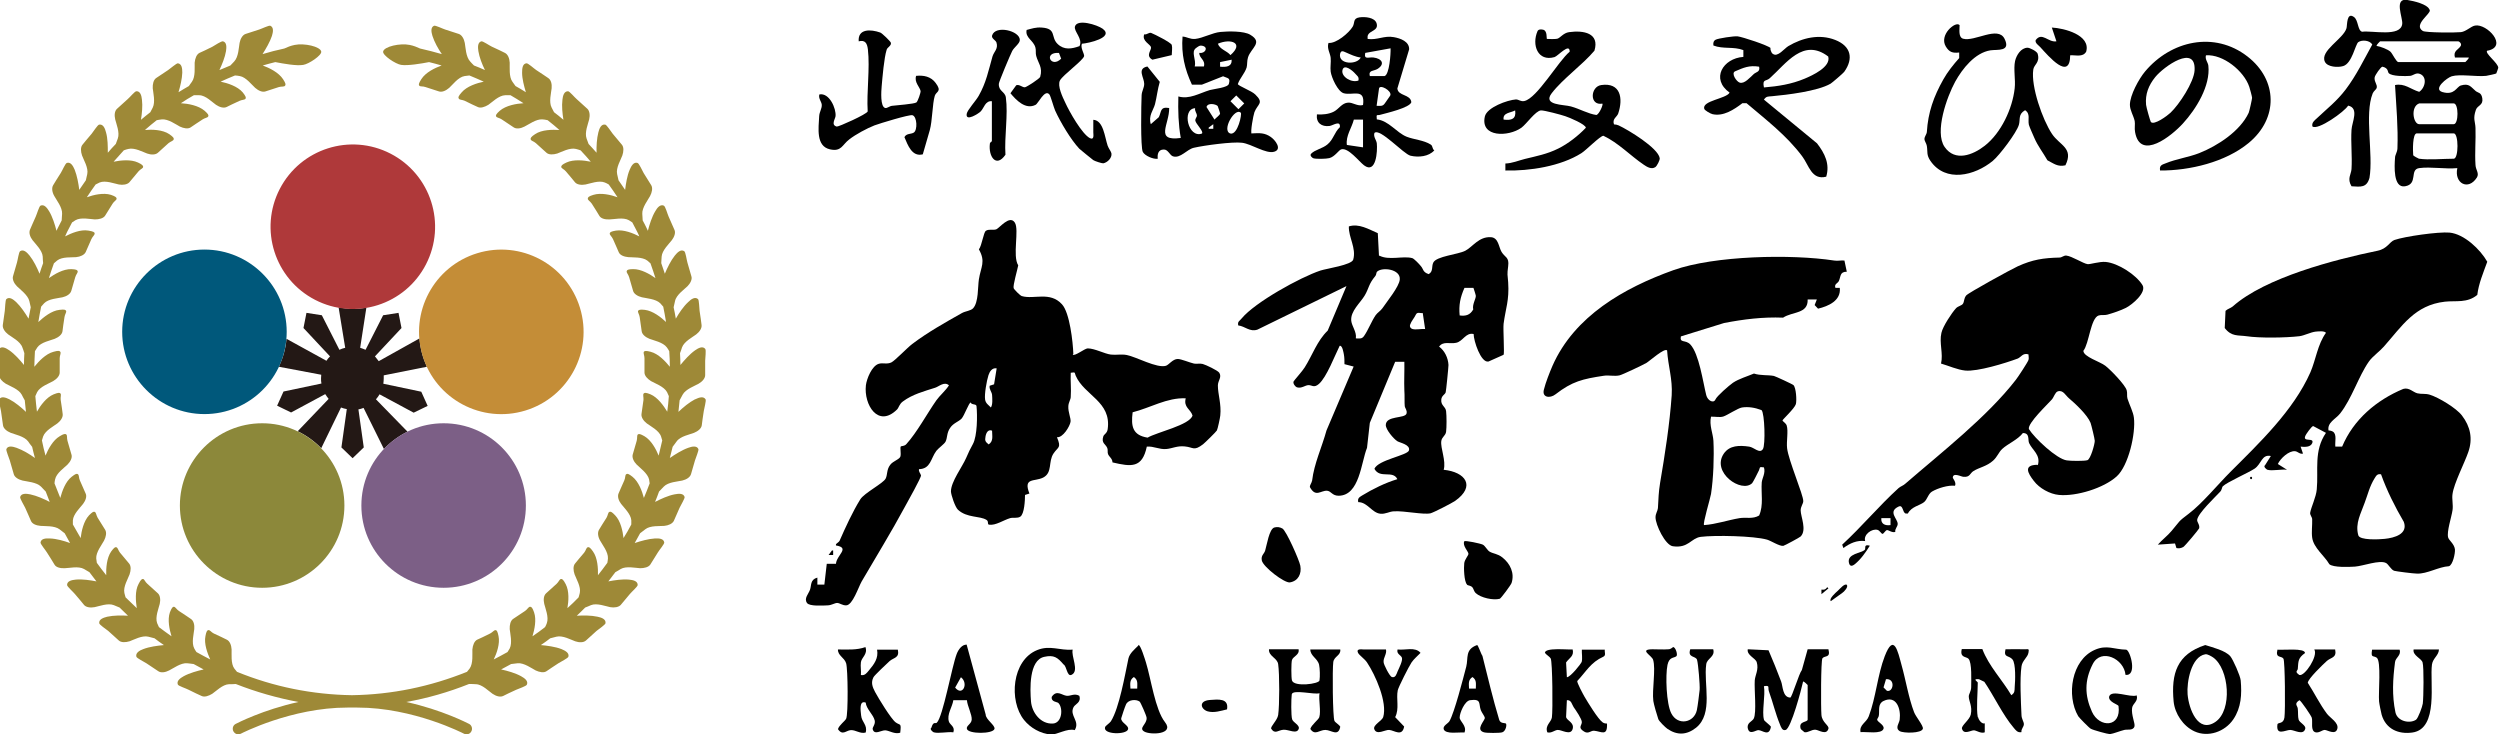 <svg width="303" height="89" viewBox="0 0 303 89" fill="none" xmlns="http://www.w3.org/2000/svg">
<g clip-path="url(#clip0_63_54)">
<path d="M130.016 42.975C130.257 43.218 131.467 42.225 131.83 42.225C132.677 42.225 133.863 42.879 134.637 42.975C135.266 43.048 135.896 42.903 136.549 43.024C137.71 43.242 140.227 44.669 141.316 44.331C141.679 44.21 142.139 43.508 142.744 43.508C143.155 43.508 144.171 43.943 144.704 44.064C145.018 44.137 145.405 44.016 145.768 44.113C146.131 44.21 147.583 44.887 147.777 45.178C148.116 45.734 147.607 46.121 147.607 46.726C147.607 47.791 148.043 48.977 147.898 50.356C147.874 50.646 147.583 52.001 147.486 52.171C147.414 52.316 146.035 53.671 145.817 53.84C144.679 54.712 144.655 54.203 143.591 54.107C142.671 54.01 142.114 54.349 141.364 54.421C140.469 54.494 139.84 54.058 138.993 54.131C138.436 56.768 137.106 56.575 134.831 56.042C134.831 55.583 134.444 55.389 134.299 55.05C134.202 54.857 134.299 54.518 134.202 54.3C134.008 53.816 133.452 53.719 133.718 52.897C133.79 52.63 134.178 52.534 134.25 52.026C134.734 48.662 131.419 47.936 130.378 45.541C130.209 45.153 130.403 45.081 129.774 45.178C129.725 46.145 129.846 47.138 129.774 48.105C129.774 48.42 129.507 48.759 129.483 49.219C129.435 49.969 129.822 50.695 129.749 51.13C129.653 51.687 128.83 53.066 128.104 52.993C128.66 54.324 128.249 54.131 127.693 54.953C127.015 55.946 127.596 57.276 126.434 57.881C125.37 58.414 123.99 57.833 124.765 59.817L124.232 59.987C124.232 60.592 124.16 62.31 123.651 62.624C123.313 62.842 122.829 62.697 122.442 62.794C121.619 63.036 120.675 63.713 119.877 63.592C119.61 63.544 119.877 63.205 119.562 63.011C118.763 62.503 117.191 62.794 116.102 61.777C115.763 61.463 115.255 59.962 115.255 59.551C115.255 58.39 116.634 56.575 117.094 55.51C117.433 54.712 117.529 54.542 117.917 53.816C118.449 52.848 118.473 50.356 118.352 49.219C118.328 48.928 117.747 49.098 117.65 48.783C117.433 48.783 116.876 50.38 116.537 50.743C116.15 51.13 115.545 51.275 115.158 51.856C114.722 52.485 114.843 53.042 114.601 53.526C114.456 53.816 113.779 54.276 113.488 54.639C112.787 55.583 112.811 56.817 111.383 56.865C111.31 57.156 111.577 57.398 111.625 57.615C111.673 57.857 109.98 60.858 109.665 61.438C107.995 64.536 106.229 67.391 104.438 70.464C104.027 71.19 103.349 73.32 102.575 73.368C102.091 73.392 101.777 73.078 101.462 73.078C101.172 73.078 100.809 73.344 100.349 73.368C99.768 73.392 98.098 73.513 97.808 73.078C97.421 72.521 97.977 72.013 98.171 71.481C98.365 70.948 98.171 70.247 99.066 70.005V70.852H99.913L100.204 68.335H101.317C101.389 67.27 103.083 66.399 101.317 66.109V65.963C101.438 65.818 101.68 65.697 101.752 65.552C102.454 63.955 103.325 62.044 104.269 60.519C104.753 59.745 107.052 58.583 107.342 58.002C107.584 57.519 107.439 56.913 107.899 56.333C108.237 55.873 109.036 55.679 109.133 55.316C109.229 54.953 109.06 54.227 109.181 54.107C109.254 54.034 109.617 54.107 109.859 53.816C111.117 52.437 112.399 50.066 113.488 48.517C113.875 47.96 114.626 47.331 115.013 46.702C114.456 46.194 113.803 46.847 113.343 46.992C111.988 47.428 110.585 47.791 109.423 48.662C108.988 48.977 108.939 49.412 108.721 49.63C106.423 51.904 104.68 49.049 104.946 46.702C105.043 45.904 105.672 44.331 106.519 44.089C107.003 43.943 107.511 44.185 108.044 43.919C108.479 43.701 109.955 42.153 110.56 41.693C112.448 40.265 114.529 39.104 116.586 37.942C117.021 37.7 117.65 37.676 117.941 37.362C118.618 36.636 118.497 34.748 118.642 33.853C118.884 32.328 119.489 31.724 118.642 30.223C119.005 29.763 119.199 28.166 119.489 27.973C119.852 27.731 120.336 27.924 120.723 27.803C121.111 27.682 122.369 25.989 122.998 26.981C123.555 27.852 122.684 31.022 123.409 32.159C123.313 32.691 122.756 34.579 122.853 34.918C122.901 35.087 123.651 35.837 123.845 35.886C125.321 36.321 127.257 35.281 128.709 36.878C129.653 37.894 130.04 41.475 130.088 42.879L130.016 42.975ZM120.796 44.645C120.24 44.548 119.949 45.032 119.804 45.468C119.586 46.145 119.296 47.767 119.393 48.42C119.465 48.904 119.804 49.073 120.094 49.388C120.336 49.049 120.264 48.275 120.24 47.864C120.215 47.501 119.852 47.162 119.949 46.75L120.482 46.581L120.796 44.645ZM143.687 48.275C141.437 48.178 139.404 49.436 137.275 49.969C137.057 51.687 137.275 52.752 139.09 53.042C140.179 52.389 144.22 51.517 144.534 50.356C144.292 49.581 143.421 49.364 143.712 48.275H143.687ZM120.24 52.195C119.756 52.001 119.514 52.461 119.441 52.921C119.344 53.429 119.441 53.55 119.828 53.865C120.433 53.453 120.24 52.848 120.24 52.195Z" fill="black"/>
<path d="M282.196 52.171C282.39 52.171 282.583 52.219 282.753 52.316C283.261 52.655 282.971 53.55 283.043 54.131H283.866C285.245 50.84 288.028 48.493 291.271 47.138C291.972 46.92 292.48 47.549 292.989 47.67C293.497 47.791 293.932 47.67 294.489 47.839C295.578 48.178 297.707 49.461 298.385 50.356C299.425 51.711 299.716 53.187 299.159 54.784C298.723 56.067 297.417 58.583 297.247 59.866C297.151 60.471 297.344 61.197 297.247 61.826C297.126 62.673 296.521 64.439 296.715 65.141C296.812 65.504 297.441 65.891 297.538 66.569C297.586 67.077 297.272 68.48 296.812 68.625C295.554 68.698 294.174 69.569 292.94 69.521C292.529 69.521 290.424 69.254 290.182 69.182C289.794 69.061 289.48 68.383 289.189 68.238C288.415 67.827 286.407 68.601 285.415 68.674C284.664 68.722 282.801 68.795 282.317 68.383C281.712 67.343 280.406 66.399 280.236 65.165C280.139 64.487 280.26 63.641 280.236 62.939C280.236 62.673 279.946 62.407 279.994 62.14C280.091 61.511 280.72 60.229 280.793 59.309C281.011 56.938 280.406 54.663 281.906 52.461L280.357 51.638C280.188 51.638 279.462 52.63 279.389 52.873C279.099 53.623 280.551 52.969 280.236 53.719C280.018 54.228 279.293 54.179 278.833 54.131L279.123 54.978C278.712 55.075 278.494 54.712 278.155 54.687C277.405 54.615 276.389 55.559 276.074 56.236L277.187 56.938C276.51 56.841 275.421 57.107 274.816 56.938C274.719 56.914 274.259 56.551 274.526 56.381L275.227 55.268C274.114 55.026 274.09 56.236 273.267 56.793C272.517 57.301 269.904 58.438 269.396 58.946C269.299 59.043 269.299 59.382 269.081 59.599C268.452 60.277 266.419 62.189 266.298 62.987C266.25 63.278 266.637 63.592 266.54 64.028C266.492 64.173 264.822 66.181 264.604 66.302C264.314 66.448 264.072 66.496 263.782 66.423L263.612 65.867L261.531 66.012C262.039 65.431 262.717 64.923 263.201 64.342C264.29 63.06 263.903 63.302 265.306 62.237C266.855 61.076 268.863 58.656 270.315 57.204C273.8 53.719 277.962 49.775 280.018 45.129C280.696 43.556 280.89 41.742 281.906 40.338C281.712 40.072 280.962 40.169 280.648 40.193C280.043 40.265 279.268 40.677 278.688 40.749C277.018 40.943 273.872 40.991 272.275 40.749C271.235 40.604 270.46 40.822 269.638 39.757L269.734 37.676C269.976 37.434 270.339 37.362 270.605 37.144C274.55 33.635 282.971 31.457 288.149 30.393C289.359 30.151 289.601 29.304 290.206 29.086C291.464 28.65 295.554 28.07 296.884 28.191C298.651 28.36 300.611 30.223 301.458 31.724C300.974 33.054 300.417 34.361 300.248 35.74C299.038 36.757 297.659 36.418 296.328 36.563C292.674 36.974 291.15 39.491 288.923 42.008C288.391 42.613 287.544 43.193 287.108 43.822C285.85 45.613 285.052 48.299 283.624 50.114C283.092 50.791 282.027 51.203 282.22 52.195L282.196 52.171ZM288.609 57.494C288.173 57.398 288.028 57.591 287.81 57.954C287.181 58.97 286.987 59.914 286.6 60.93C286.165 62.189 285.415 63.423 285.826 64.875C285.995 65.504 288.343 65.383 289.02 65.31C290.206 65.189 291.875 64.73 291.343 63.253C290.278 61.439 289.286 59.454 288.585 57.494H288.609Z" fill="black"/>
<path d="M223.54 31.554L223.831 32.933C222.96 32.933 223.129 33.514 222.863 34.071C222.718 34.361 222.282 34.41 222.452 34.893H222.984C223.153 36.442 221.58 37.12 220.346 37.41L219.935 36.974L220.201 36.297H219.088C219.161 38.063 217.225 37.749 216.112 38.499C213.644 38.402 211.321 38.693 208.949 39.152L203.722 40.773C203.553 41.62 204.279 41.136 204.86 41.741C205.924 42.855 206.408 46.339 206.796 47.888C206.965 48.565 207.691 48.928 207.909 48.42C208.078 48.009 209.554 46.726 210.038 46.387C210.764 45.904 211.78 45.613 212.579 45.274C213.377 45.541 214.273 45.419 214.999 45.565C215.144 45.589 217.297 46.581 217.37 46.678C217.685 46.992 217.781 48.517 217.66 48.977C217.491 49.533 216.039 50.84 216.039 50.961C216.039 51.058 216.45 51.275 216.547 51.566C216.765 52.243 216.499 53.502 216.596 54.324C216.765 55.8 218.58 60.011 218.556 60.737C218.556 61.051 218.241 61.39 218.241 61.85C218.241 62.624 219.015 64.221 218.241 65.02C218.169 65.117 216.281 66.133 216.136 66.157C215.7 66.23 214.66 65.552 214.176 65.407C212.579 64.947 207.836 64.85 206.118 65.068C204.932 65.238 204.642 66.472 202.754 66.206C201.835 66.085 200.649 63.616 200.649 62.697C200.649 62.237 200.915 61.922 200.94 61.584C201.012 60.398 201.012 59.696 201.206 58.511C201.787 55.099 202.367 51.396 202.609 47.912C202.73 45.928 202.174 44.379 202.053 42.467C201.738 42.129 199.948 43.75 199.536 43.992C199.125 44.234 196.632 45.419 196.294 45.492C195.664 45.637 194.987 45.444 194.382 45.541C191.817 45.928 190.559 46.218 188.526 47.791C187.849 48.323 186.856 48.178 187.123 47.21C187.34 46.339 187.8 45.178 188.163 44.331C190.825 38.305 196.826 34.893 202.827 32.74C207.788 30.973 217.104 30.78 222.306 31.578C222.718 31.651 223.153 31.53 223.54 31.578V31.554ZM213.474 49.703C212.748 49.412 211.901 49.267 211.127 49.388C210.643 49.461 209.336 50.332 208.877 50.477C208.441 50.622 207.86 50.477 207.376 50.501C207.134 51.517 207.618 52.534 207.667 53.429C207.763 55.389 207.667 57.954 207.376 59.866C207.279 60.446 206.36 63.447 206.529 63.641C207.981 63.544 209.409 63.036 210.861 62.794C211.635 62.673 212.434 62.939 213.208 62.479C213.765 61.221 213.426 59.817 213.523 58.462C213.571 57.954 214.007 57.325 213.789 56.647C213.16 56.551 213.353 56.647 213.184 57.01C213.063 57.276 212.458 58.462 212.361 58.559C211.079 59.817 207.376 57.252 208.925 54.978C209.627 53.961 210.812 53.961 211.998 54.131C212.579 54.203 213.281 55.05 213.668 54.421C213.982 53.937 213.886 50.09 213.498 49.703H213.474Z" fill="black"/>
<path d="M167.159 30.973C168.345 31.602 170.063 30.973 171.176 31.288C171.394 31.36 171.999 31.99 172.192 32.232C172.531 32.595 172.41 32.982 173.16 33.224C173.741 32.885 173.475 32.304 173.717 31.82C174.104 31.046 176.693 30.852 177.589 30.393C178.484 29.933 179.234 28.65 180.71 28.747C181.63 28.82 181.63 29.933 181.993 30.538C182.404 31.215 182.936 31.143 182.791 32.256C182.646 33.369 182.719 33.224 182.791 34.216C182.936 36.418 182.477 37.386 182.235 39.249C182.162 39.878 182.356 42.879 182.235 43L180.396 43.822C179.476 43.992 178.605 41.306 178.605 40.483C177.637 40.265 177.322 41.379 176.476 41.548C175.725 41.717 174.927 41.306 174.419 42.008C175.096 42.516 175.508 43.363 175.556 44.234C175.556 44.524 175.266 47.404 175.217 47.549C175.12 47.839 174.733 47.936 174.685 48.42C174.612 49.17 175.193 49.243 175.266 49.824C175.338 50.404 175.338 51.808 175.266 52.34C175.193 52.824 174.757 52.945 174.685 53.453C174.564 54.3 175.29 55.873 174.975 56.938C177.613 57.204 178.895 58.922 176.355 60.713C175.967 60.979 173.765 62.116 173.378 62.213C172.483 62.407 170.257 61.898 168.95 61.971C168.345 61.995 167.934 62.334 167.28 62.261C166.264 62.14 165.732 60.858 164.619 60.858C164.522 60.422 164.715 60.277 165.078 60.059C166.385 59.261 167.909 58.511 169.361 58.075C168.805 56.938 167.256 58.075 166.579 56.817C167.038 55.728 170.595 55.196 170.765 54.59C170.958 53.889 169.676 53.671 169.361 53.477C168.902 53.187 167.958 52.074 167.958 51.517C167.958 50.332 170.305 50.767 170.474 50.114C170.571 49.727 170.281 49.461 170.257 49.243C170.208 48.856 170.257 47.912 170.208 47.331C170.16 46.17 170.232 45.008 170.208 43.847H169.095L166.022 51.251L165.683 54.276C164.957 56.067 164.788 60.059 162.247 60.084C161.449 60.084 161.352 59.527 160.844 59.478C160.069 59.43 159.464 60.325 158.763 59.043C158.714 58.825 158.98 58.535 159.029 58.244C159.271 56.188 160.214 54.203 160.771 52.171L164.062 44.427L162.949 44.137C162.949 43.726 162.949 43.339 162.876 42.951C162.828 42.733 162.707 41.838 162.368 41.911C161.787 43.072 160.795 45.71 159.852 46.533C159.247 47.065 158.98 46.654 158.593 46.678C158.182 46.678 157.77 47.113 157.19 46.944C157.02 46.896 156.682 46.508 156.778 46.242C156.803 46.145 157.891 44.936 158.133 44.524C159.077 43.024 159.634 41.306 160.916 40.072L163.191 34.676L152.399 39.951C151.479 40.265 150.898 39.539 150.076 39.443C149.955 38.959 150.269 38.886 150.487 38.596C152.108 36.636 157.577 33.611 160.045 32.788C160.795 32.546 163.844 32.111 164.014 31.457C164.401 30.054 163.433 28.771 163.481 27.441C164.691 27.053 165.877 27.779 166.99 28.263L167.135 31.07L167.159 30.973ZM164.352 41.016C164.764 41.016 165.054 41.112 165.32 40.725C165.804 40.048 166.24 38.91 166.724 38.209C166.942 37.894 167.329 37.676 167.546 37.362C168.103 36.539 169.579 34.748 169.652 33.877C169.773 32.619 167.522 32.328 166.893 32.933C166.796 33.03 166.821 33.296 166.7 33.441C165.853 34.458 165.949 34.869 165.417 35.789C164.885 36.708 163.651 37.7 163.772 38.886C163.844 39.539 164.449 40.241 164.328 40.991L164.352 41.016ZM178.581 34.893H177.492C176.984 36.031 176.79 36.974 176.911 38.233C177.661 38.33 178.169 38.184 178.557 37.507C178.411 36.926 178.871 36.248 178.871 35.861C178.871 35.764 178.605 34.942 178.581 34.893ZM172.459 37.942C172.144 37.991 171.781 37.773 171.612 38.112C171.394 38.572 171.055 38.91 170.91 39.346C170.813 39.636 171.007 39.83 171.2 39.878C171.612 39.999 172.265 39.83 172.725 39.878L172.434 37.918L172.459 37.942Z" fill="black"/>
<path d="M246.988 56.381C247.351 55.123 246.335 54.59 245.924 53.695C245.754 53.308 246.045 52.485 245.173 52.485C244.544 53.308 243.359 53.768 242.657 54.421C242.246 54.808 242.076 55.365 241.568 55.825C240.794 56.526 239.898 56.647 239.197 57.083C238.737 57.349 238.785 57.882 237.938 57.785C237.672 57.761 236.68 57.228 236.68 57.906C236.68 57.978 237.14 58.486 236.946 58.874C236.123 58.777 234.865 59.164 234.163 59.575C233.704 59.842 233.583 60.543 233.196 60.858C232.687 61.269 231.671 61.39 231.235 62.237H230.969C230.558 62.116 230.679 61.148 230.122 61.39C228.767 62.019 230.001 62.866 230.001 63.495C230.001 63.834 229.638 64.1 229.711 64.463C229.348 64.609 228.912 64.246 228.719 64.246C228.525 64.246 228.332 64.681 228.162 64.705C228.017 64.705 227.824 64.294 227.557 64.221C226.904 64.028 225.815 64.778 226.057 65.576C225.041 65.455 224.218 65.843 223.42 66.423L223.274 66.012C225.622 63.858 227.751 61.293 230.098 59.164C230.34 58.946 230.703 58.849 230.945 58.607C235.277 54.857 240.842 50.525 244.327 46.025C244.593 45.686 245.754 43.919 245.851 43.629C245.924 43.435 245.851 43.169 245.851 42.951C245.173 42.734 244.956 43.29 244.544 43.459C243.044 44.016 239.681 45.057 238.18 44.911C237.237 44.815 236.172 44.331 235.252 44.064C235.543 42.855 235.01 41.572 235.301 40.338C235.47 39.564 236.535 37.942 237.067 37.362C237.309 37.095 237.769 37.047 237.914 36.805C238.083 36.539 238.011 36.176 238.301 35.813C238.543 35.498 243.794 32.619 244.544 32.28C246.359 31.457 247.642 31.264 249.626 31.215C249.892 31.215 250.134 30.949 250.424 30.973C251.126 31.046 252.481 31.941 253.014 32.014C253.28 32.062 254.466 31.675 255.216 31.748C256.716 31.893 258.894 33.296 259.668 34.555C260.2 35.426 258.434 36.926 257.66 37.313C257.03 37.628 256.111 37.942 255.409 38.136C255.07 38.233 254.683 38.136 254.369 38.233C253.377 38.523 253.207 41.645 252.505 42.516C252.505 43.242 254.514 43.822 255.167 44.331C255.772 44.79 257.587 46.654 257.756 47.307C257.853 47.621 257.756 48.009 257.853 48.323C258.071 49.025 258.555 49.944 258.628 50.622C258.87 52.51 257.974 56.454 256.547 57.736C254.974 59.164 251.659 60.18 249.553 59.987C248.44 59.89 247.158 59.164 246.504 58.293C245.754 57.325 245.222 56.357 246.916 56.333L246.988 56.381ZM249.384 47.452C249.094 47.525 248.924 48.154 248.682 48.42C248.15 49.025 245.73 51.3 245.899 52.001C246.601 53.114 249.263 55.631 250.497 55.8C250.957 55.873 252.602 55.897 252.989 55.776C253.377 55.655 253.885 53.84 253.885 53.429C253.885 53.211 253.473 51.517 253.377 51.251C252.989 50.283 251.538 48.928 250.763 48.275C250.328 47.912 250.061 47.234 249.384 47.428V47.452ZM229.13 62.794H228.017C227.945 63.495 228.453 63.737 229.13 63.641V62.794Z" fill="black"/>
<path d="M301.458 6.122C301.071 6.437 302.813 7.647 302.789 8.227C302.789 8.252 302.571 8.881 302.547 8.905C302.498 8.953 301.482 9.171 301.313 9.195C300.127 9.316 298.143 8.953 297.151 9.244C296.594 9.413 294.828 10.792 296.013 11.155C297.514 11.591 297.707 10.526 298.264 10.357C299.28 10.066 299.449 10.526 300.054 11.034C300.345 11.276 300.732 11.179 300.853 11.905C300.998 12.777 300.272 12.752 300.079 13.309C299.691 14.422 300.006 14.712 300.03 15.511C300.079 16.987 299.933 18.511 300.03 19.988C300.054 20.592 300.514 21.004 300.2 21.512C299.159 23.157 297.417 22.214 297.828 20.375C296.376 20.52 294.61 20.181 293.206 20.375C291.996 20.544 293.11 22.311 291.488 22.577C290.036 22.819 290.206 20.108 290.278 19.116C290.278 18.778 290.545 18.463 290.569 18.003C290.666 15.39 290.424 12.873 290.278 10.308C291.44 10.066 292.166 10.816 293.206 11.131C293.981 10.623 294.223 9.219 293.206 8.929C292.795 8.808 292.48 9.147 292.117 9.195C291.537 9.244 289.867 9.268 289.504 8.856C289.383 8.735 289.504 8.252 288.754 8.082C288.56 8.082 287.859 9.098 287.81 9.365C287.713 9.897 288.173 10.236 288.052 10.671C287.98 10.865 287.689 11.034 287.568 11.325C286.552 13.841 287.665 18.729 287.181 21.56C286.842 22.77 286.116 22.649 285.003 22.577C284.447 21.657 284.955 21.149 285.003 20.496C285.1 18.923 284.906 17.302 285.003 15.729C285.052 14.809 285.971 13.091 284.592 12.801C284.205 13.502 280.89 15.874 280.26 15.317C280.164 14.857 280.502 14.616 280.817 14.325C282.075 13.139 283.213 12.268 284.302 10.841C285.584 9.147 286.504 7.235 287.52 5.396C287.229 4.888 286.286 4.791 285.826 5.106C285.463 5.372 285.076 7.695 283.987 8.01C283.358 8.203 282.1 8.131 281.785 7.501C281.107 6.17 284.035 4.719 284.398 3.412C284.495 3.025 284.398 1.428 285.294 2.057C285.85 2.444 285.729 3.702 286.286 3.847C287.544 3.678 290.956 4.525 291.15 2.904C291.246 2.154 290.085 -0.29 291.779 2.74194e-06C292.505 0.121 294.247 0.484 294.489 1.234C294.634 1.67 292.456 3.001 293.642 3.751C293.981 3.968 297.635 3.968 298.264 3.896C298.893 3.823 299.498 3.17 299.982 3.097C301.409 2.831 304.047 5.638 301.482 6.146L301.458 6.122ZM297.949 5.009H288.464C288.464 5.009 287.955 5.493 288.052 5.566C288.512 5.638 289.407 5.977 289.722 6.267C289.964 6.485 290.424 7.526 290.69 7.526H298.796C298.796 7.526 299.304 7.042 299.207 6.969H297.538C297.296 6.146 297.973 6.025 298.24 5.566C298.385 5.299 298.094 5.033 297.949 5.009ZM293.206 12.534C292.117 12.922 292.48 15.051 293.206 15.051H297.393C297.998 15.051 297.998 12.534 297.393 12.534H293.206ZM293.206 19.237C294.295 19.407 296.183 19.237 297.393 19.237C297.998 19.237 297.998 16.164 297.393 16.164H292.916C292.384 16.164 292.432 18.294 292.48 18.802C292.48 18.899 293.158 19.237 293.182 19.237H293.206Z" fill="black"/>
<path d="M151.794 16.164C152.665 16.116 153.294 16.092 154.02 16.6C154.576 16.987 155.423 18.1 154.431 18.39C153.439 18.681 151.697 17.447 150.535 17.302C149.374 17.156 145.986 17.616 144.704 17.907C143.832 18.1 143.082 19.237 142.163 18.947C141.776 18.826 141.558 18.076 141.026 18.124C140.372 18.124 140.251 18.729 140.324 19.237C139.791 19.334 138.751 18.874 138.509 18.415C138.219 17.858 138.315 12.607 138.364 11.542C138.388 11.034 138.678 10.647 138.678 10.163C138.678 9.389 137.759 8.324 139.066 8.058L140.566 9.921C140.3 10.792 140.203 11.784 139.985 12.631C139.791 13.357 139.162 14.011 139.477 15.051L140.445 14.204C140.784 13.551 140.566 12.898 141.703 13.091C141.751 15.051 139.888 17.156 143.107 16.721C142.816 15.051 142.768 13.406 142.816 11.688C144.147 12.075 145.357 11.3 146.639 10.913C147.172 10.768 148.817 10.623 148.938 10.163C149.156 9.389 148.793 9.51 148.237 9.244L145.672 10.26H144.462C143.591 8.397 143.155 6.558 143.324 4.428C143.905 4.477 144.22 4.767 144.849 4.719C145.793 4.622 146.93 3.968 147.922 3.872C148.866 3.775 150.777 3.751 151.527 4.21C153.125 5.154 151.624 5.808 151.261 6.945C151.116 7.405 151.189 7.816 151.092 8.179C150.85 8.929 150.245 9.51 150.027 10.187C150.1 10.429 151.697 11.01 152.132 11.446C153.245 12.51 152.423 12.583 152.036 13.599C151.89 14.011 151.527 16.019 151.697 16.188L151.794 16.164ZM147.607 5.299C147.849 6.001 148.696 6.146 149.132 6.679C150.826 5.203 149.18 4.622 147.607 5.299ZM145.381 6.412C146.059 6.509 146.47 5.759 145.793 5.566C145.381 5.445 145.236 5.638 144.946 5.832C144.316 6.316 145.018 7.211 144.8 8.058H145.914C146.131 7.235 145.309 7.066 145.357 6.388L145.381 6.412ZM149.277 7.235L147.874 7.526V8.082C148.624 8.155 149.325 8.082 149.277 7.235ZM149.834 11.567L149.132 12.268L150.1 13.236L150.802 12.534L149.834 11.567ZM147.583 12.849C147.341 12.607 146.373 12.414 146.228 12.97L147.196 14.495C147.365 14.277 147.825 13.986 147.874 13.769C147.874 13.672 147.607 12.898 147.583 12.849ZM144.825 13.115C143.203 13.236 144.002 16.793 145.672 16.188C145.938 15.947 144.921 15.003 144.873 14.616C144.849 14.374 145.067 14.18 145.067 14.035C145.067 13.696 144.776 13.478 144.849 13.115H144.825ZM150.39 13.672C149.688 12.946 147.995 15.85 149.132 16.188C150.027 16.358 150.535 13.817 150.39 13.672ZM147.051 15.608V15.051L146.494 15.463V15.608H147.051Z" fill="black"/>
<path d="M165.756 4.719C166.917 4.888 167.764 4.283 168.926 4.501C169.749 4.646 170.813 5.033 170.789 5.977L169.361 10.72C169.434 11.663 170.958 11.397 171.055 12.389C170.837 13.067 168.079 13.696 167.28 13.914C166.869 14.035 166.796 13.744 166.869 14.47C168.321 14.616 169.265 16.092 170.499 16.576C171.346 16.914 172.58 16.987 173.402 17.519C173.693 17.713 173.548 18.027 173.838 18.221C173.16 18.995 171.902 19.092 170.958 18.874C170.111 18.681 167.232 15.463 166.579 16.116C166.433 16.6 166.821 16.963 166.869 17.374C166.966 18.294 166.796 21.149 165.32 20.036C164.691 19.552 163.409 17.858 162.562 18.1C162.247 18.197 161.787 18.995 161.11 19.165C160.723 19.262 159.561 19.286 159.198 19.189C159.077 19.165 158.69 18.85 158.908 18.632C159.368 18.148 160.287 18.003 160.868 17.519C161.618 16.914 161.715 16.043 162.392 15.414C162.489 14.519 161.545 15.22 161.134 15.269C160.166 15.39 159.489 14.882 159.61 13.865C160.263 13.914 161.061 13.841 161.666 13.527C162.271 13.212 162.634 12.486 163.384 12.438C163.941 12.389 164.546 12.922 165.199 12.728C165.49 10.623 163.941 11.615 162.852 11.3C162.126 11.083 161.376 9.389 161.279 8.687C161.207 8.155 161.328 7.574 161.279 7.017C161.231 6.461 160.795 5.88 161.013 5.203C161.957 5.299 163.481 3.993 163.941 3.243C164.231 2.783 163.941 2.226 164.764 2.105C165.441 2.008 166.627 2.105 166.845 2.831C167.159 3.872 165.611 3.654 165.756 4.622V4.719ZM168.539 5.856L165.465 6.412C165.296 7.284 165.877 6.896 166.458 6.969C167.474 7.09 167.909 7.743 166.966 8.348C166.506 8.639 165.828 8.469 166.022 9.219H167.813C168.393 9.026 168.563 6.533 168.539 5.88V5.856ZM164.909 6.969C164.28 6.896 163.699 6.606 163.142 6.364C162.804 6.219 162.538 6.049 162.417 6.533C162.175 7.84 164.522 7.889 164.933 6.945L164.909 6.969ZM164.643 9.752C164.74 9.292 164.473 9.195 164.231 8.905C163.989 8.614 162.9 7.671 162.707 8.493C162.513 9.316 163.844 10.091 164.667 9.752H164.643ZM166.869 12.825C167.28 12.825 167.571 12.922 167.837 12.534C167.958 12.341 168.514 11.591 168.514 11.542C168.684 10.986 167.208 10.163 167.135 10.744L166.845 12.825H166.869ZM165.199 14.495H164.086C163.82 15.535 163.094 16.455 163.239 17.568L165.199 17.858V14.519V14.495Z" fill="black"/>
<path d="M187.534 4.719C187.534 4.719 188.502 4.767 188.744 4.694C189.107 4.598 189.47 3.993 190.172 3.896C191.914 3.654 193.898 3.993 193.245 6.146C191.769 7.889 189.421 9.534 188.066 11.3C186.929 12.777 189.518 12.655 190.389 12.898C191.454 13.188 192.47 13.793 193.487 13.938C193.825 13.841 194.334 12.68 194.213 12.559C192.616 12.849 192.737 10.502 194.067 10.308C196.415 9.97 196.753 11.905 196.124 13.769C195.979 14.18 195.374 14.398 195.616 15.075C195.81 15.075 196.003 15.124 196.173 15.196C197.334 15.729 200.964 17.931 201.157 19.165C201.206 19.383 200.819 20.133 200.625 20.254C200.165 20.568 199.609 20.23 199.222 19.963C197.576 18.85 196.173 17.326 194.334 16.455C193.946 16.455 192.277 18.173 191.672 18.56C189.155 20.157 185.38 20.738 182.452 20.665V19.818C183.275 19.794 184.049 19.455 184.824 19.262C186.203 18.923 187.51 18.681 188.865 18.003C190.051 17.422 191.309 16.43 192.204 15.487C192.204 15.075 190.172 14.228 189.712 14.083C189.228 13.914 187.147 13.357 186.76 13.382C186.106 13.43 185.017 15.027 184.388 15.487C182.815 16.6 179.403 16.672 179.96 14.132C180.202 13.018 182.694 12.123 183.735 12.051C184.074 12.051 184.316 12.341 184.751 12.244C186.3 11.905 188.865 7.405 190.244 6.267C190.268 5.13 188.816 6.8 188.405 6.921C186.372 7.501 185.622 5.445 186.348 3.775C186.469 3.509 186.832 3.557 187.05 3.606C187.558 3.751 187.413 4.622 187.486 4.719H187.534ZM182.235 14.495C183.203 14.616 183.783 14.422 183.638 13.382C183.057 13.696 182.114 13.648 182.235 14.495Z" fill="black"/>
<path d="M214.563 5.88C214.563 5.88 214.636 6.412 214.878 6.533C215.458 6.969 216.257 5.88 216.741 5.59C218.459 4.573 220.516 4.089 222.427 4.84C224.339 5.59 224.678 7.09 223.516 8.711C223.42 8.856 222.04 10.042 221.871 10.139C220.298 11.058 216.596 11.494 214.757 11.663C214.297 11.712 214.079 11.639 213.789 12.075L220.225 17.374C221.169 18.608 221.798 19.866 221.339 21.415C219.548 21.875 219.233 19.988 218.411 18.923C216.523 16.406 214.079 14.543 211.684 12.51H211.175C210.159 13.285 208.877 14.132 207.57 13.841C207.328 13.793 206.602 13.382 206.554 13.188C206.263 12.196 209.215 11.978 209.627 11.228C207.304 9.558 208.828 7.066 211.296 6.896V6.074C210.111 5.614 208.852 5.977 207.667 5.517C207.618 5.227 207.667 4.961 207.933 4.815C208.223 4.646 210.159 4.356 210.595 4.404C211.2 4.477 214.273 5.493 214.611 5.832L214.563 5.88ZM213.789 10.599C215.531 10.454 217.104 10.211 218.725 9.534C219.645 9.147 221.943 8.106 221.58 6.848C218.556 4.549 216.475 7.719 214.49 9.486C214.031 9.897 213.571 9.534 213.789 10.599ZM213.208 8.082C211.998 7.889 211.321 8.203 210.304 8.639C209.772 8.856 210.449 9.897 210.861 10.018C211.442 10.187 212.095 9.389 212.555 8.977C212.845 8.711 213.353 8.735 213.208 8.082Z" fill="black"/>
<path d="M237.503 3.049C237.503 3.581 237.333 4.525 237.938 4.694C239.318 5.082 242.149 3.097 242.947 4.694C243.746 6.291 242.1 5.977 241.253 6.098C239.366 6.388 237.842 8.324 236.97 9.897C235.978 11.712 234.43 15.995 235.688 17.81C236.946 19.625 239.1 18.802 240.552 17.665C242.536 16.116 243.915 13.164 244.181 10.695C244.302 9.655 244.012 8.372 244.23 7.38C244.399 6.679 244.932 5.808 245.73 5.783C246.02 5.783 246.867 6.219 246.964 6.509C247.279 7.598 246.504 7.816 246.432 8.445C246.141 10.478 247.545 14.495 248.706 16.237C249.626 17.616 251.368 17.931 250.328 20.036C249.384 20.254 248.924 19.818 248.15 19.431C247.617 18.487 246.988 17.713 246.553 16.697C246.383 16.309 245.972 15.39 245.899 15.124C245.754 14.47 246.117 13.793 245.44 13.357C244.569 13.865 244.883 14.446 244.69 15.124C244.423 16.067 242.342 18.826 241.52 19.503C239.342 21.294 235.809 22.165 233.97 19.503C233.462 18.753 233.655 18.439 233.534 17.689C233.486 17.374 233.244 17.108 233.244 16.842C233.244 16.551 233.51 16.285 233.534 15.995C233.679 13.623 234.357 11.712 235.543 9.607C236.027 8.735 236.777 7.792 237.454 7.042V6.364C236.656 6.461 236.244 6.316 235.833 5.638C234.986 4.235 236.995 2.541 237.479 3.025L237.503 3.049Z" fill="black"/>
<path d="M261.797 20.641C261.701 20.036 262.039 19.963 262.475 19.794C263.757 19.262 265.234 19.068 266.54 18.56C268.791 17.665 271.501 15.898 272.541 13.672C272.614 13.527 272.953 12.002 272.953 11.857C272.953 11.712 272.687 10.744 272.614 10.526C271.961 8.59 269.444 6.558 267.363 6.703C267.218 7.187 267.605 7.55 267.653 7.961C267.92 10.381 266.177 13.212 264.58 14.954C263.225 16.455 259.402 19.528 258.773 16.019C258.676 15.535 258.797 15.051 258.724 14.664C258.579 14.011 258.144 13.357 258.144 12.704C258.144 11.542 259.232 9.558 259.983 8.663C263.104 4.936 268.379 3.726 272.396 6.848C276.074 9.703 276.147 14.349 272.541 17.326C269.734 19.649 265.379 20.689 261.797 20.665V20.641ZM260.684 14.785C261.072 15.22 262.669 14.035 263.056 13.672C264.12 12.68 265.911 9.945 265.984 8.518C266.153 5.299 262.257 8.058 261.217 9.34C260.418 10.332 259.983 11.397 260.104 12.704C260.128 12.994 260.612 14.688 260.684 14.785Z" fill="black"/>
<path d="M111.02 9.195C111.94 9.098 112.811 9.268 113.392 10.042C114.214 11.131 113.464 11.058 113.295 11.615C113.004 12.559 113.004 14.664 112.69 15.777L111.843 18.705C110.536 19.044 110.028 17.592 109.617 16.624C109.859 16.14 110.415 16.285 110.754 16.067C111.214 15.777 111.165 14.132 110.585 13.962C110.197 13.865 106.64 14.954 105.987 15.196C105.067 15.559 103.712 16.285 102.938 16.89C102.067 17.544 101.994 18.415 100.591 18.1C98.873 17.713 99.212 15.535 99.284 14.083C99.308 13.575 99.623 13.164 99.599 12.704C99.575 12.317 99.163 11.93 99.308 11.446C100.518 11.204 101.365 13.164 101.268 14.083C101.22 14.446 100.688 15.148 101.414 15.341C101.607 15.39 105.067 13.841 105.164 13.502C105.019 11.131 105.455 8.3 105.188 5.977C105.092 5.227 104.85 4.815 104.075 5.009C103.954 3.46 105.527 3.533 106.689 3.944C106.906 4.017 107.947 5.033 107.971 5.178C108.068 5.541 107.536 5.735 107.463 6.025C107.148 7.017 106.955 9.365 106.858 10.454C106.81 11.034 106.664 12.946 107.294 13.091C107.511 13.139 107.826 12.849 108.116 12.825C108.673 12.752 110.802 12.607 111.069 12.414C111.238 12.293 111.601 11.228 111.577 11.034C111.504 10.575 110.754 9.945 111.044 9.171L111.02 9.195Z" fill="black"/>
<path d="M131.129 5.299C130.911 5.783 131.443 6.533 131.395 6.8C131.298 7.308 128.806 9.098 128.467 9.752C128.128 10.405 128.781 11.76 129.12 12.462C129.604 13.527 131.129 16.237 132.097 16.745C132.653 17.011 132.508 16.285 132.508 16.043C132.508 15.535 132.508 15.027 132.508 14.519C133.742 14.591 133.887 16.6 134.25 17.665C134.371 18.003 134.686 18.39 134.71 18.608C134.783 19.141 134.226 19.697 133.718 19.794C133.573 19.818 132.677 19.528 132.508 19.407C132.363 19.31 130.983 18.173 130.814 18.027C129.774 16.914 128.539 14.833 127.886 13.406C127.717 13.043 127.33 11.591 127.184 11.446C126.628 10.768 125.829 12.559 125.515 12.704C124.305 13.333 123.167 12.147 122.466 11.3L123.168 10.332C123.555 10.187 123.918 10.623 124.232 10.575C124.474 10.526 125.999 9.534 126.071 9.316C126.41 8.155 125.805 7.622 125.587 6.775C125.491 6.461 125.587 6.074 125.491 5.759C125.249 4.864 124.232 4.598 124.426 3.63C125.079 3.46 125.539 3.291 126.241 3.339C128.104 3.46 127.305 4.477 128.176 5.324C128.975 6.098 129.895 5.928 130.838 5.59C131.274 4.694 130.137 3.823 130.282 3.218C130.548 2.25 132.968 3.001 133.645 3.484C135.073 4.549 131.903 5.251 131.129 5.299ZM128.346 6.412C126.41 6.291 127.378 8.348 128.612 7.114L128.346 6.412Z" fill="black"/>
<path d="M213.789 87.234C213.837 87.403 214.466 87.814 214.636 88.081C214.418 89.339 213.619 88.492 213.111 88.492C212.797 88.492 212.071 89.097 211.853 88.347C211.635 87.597 212.385 87.451 212.555 87.088C212.918 86.362 212.603 83.58 212.676 82.466C212.724 81.813 213.184 81.16 212.918 80.264C212.772 79.756 211.684 79.418 211.829 78.692L214.345 78.813C214.878 80.047 215.386 81.305 215.87 82.588C216.088 83.144 216.039 84.523 216.983 84.547C217.176 84.547 218.048 81.595 218.386 81.208L219.088 78.692H221.605C221.895 79.781 221.169 79.418 220.879 79.781C220.685 80.071 220.685 85.782 220.758 86.653C220.83 87.572 221.726 87.935 221.605 88.322C221.363 89.145 220.467 88.492 220.056 88.443C219.548 88.395 219.112 88.855 218.677 88.734C218.556 88.589 218.29 88.443 218.241 88.322C217.951 87.355 219.088 87.572 219.088 87.209V83.023C219.088 83.023 218.604 82.515 218.532 82.612C218.338 83.531 217.08 88.274 216.426 88.468C215.991 88.613 215.846 88.08 215.725 87.79C215.192 86.508 214.878 85.128 214.394 83.797C214.224 83.338 214.587 83.023 213.789 83.168C213.982 84.281 213.523 86.241 213.789 87.209V87.234Z" fill="black"/>
<path d="M157.383 78.716C157.553 79.345 156.706 79.563 156.585 79.998C156.488 80.337 156.488 82.128 156.585 82.466C156.827 83.289 159.876 82.902 159.924 82.466C159.997 82.007 159.973 81.039 159.876 80.579C159.706 79.805 158.811 79.514 158.811 78.716H162.441C162.537 79.442 161.691 79.539 161.594 80.24C161.473 81.063 161.521 86.943 161.739 87.379C161.86 87.597 162.296 87.814 162.441 88.081C162.199 89.339 161.352 88.468 160.626 88.468C159.9 88.468 159.368 89.194 158.811 88.347C158.956 87.838 159.803 87.234 159.9 86.919C160.118 86.169 159.803 84.862 159.924 84.015C159.319 84.233 156.657 83.507 156.561 84.16C156.488 84.693 156.464 86.75 156.609 87.185C156.73 87.572 157.553 87.887 157.408 88.322C157.19 89.024 156.198 88.419 155.593 88.443C154.915 88.468 154.552 89.048 154.068 88.322C153.971 88.032 154.818 87.306 154.915 86.653C155.085 85.467 155.085 81.668 154.915 80.507C154.818 79.732 153.729 79.539 153.802 78.692H157.432L157.383 78.716Z" fill="black"/>
<path d="M104.898 78.45C105.188 79.297 104.414 79.684 104.341 80.265C104.269 80.749 104.39 81.305 104.341 81.813C104.825 81.91 105.043 81.571 105.309 81.257C105.939 80.507 106.495 79.781 106.301 78.74H108.818C109.036 79.756 108.334 79.684 107.826 80.119C107.487 80.434 105.987 81.837 105.866 82.079C105.527 82.733 105.745 83.265 106.06 83.87C106.447 84.596 107.995 87.137 108.552 87.548C109.108 87.96 109.254 87.548 109.108 88.806C108.431 89.024 107.778 88.54 107.294 88.516C106.81 88.492 105.963 89.145 105.769 88.371C105.721 88.129 106.132 87.79 106.011 87.306C105.842 86.604 104.995 85.927 104.922 85.153C104.124 84.862 104.293 86.048 104.366 86.701C104.438 87.548 105.164 87.838 104.922 88.782C104.269 88.976 103.688 88.444 103.107 88.492C102.527 88.54 102.115 89.194 101.559 88.371C101.704 87.887 102.406 87.403 102.551 87.113C102.817 86.604 102.769 81.087 102.551 80.386C102.333 79.684 101.535 79.466 101.559 78.716C102.72 78.716 103.809 78.813 104.898 78.425V78.45Z" fill="black"/>
<path d="M190.607 78.716C190.801 79.539 190.196 79.732 189.809 80.289L189.905 82.079C190.341 82.079 191.623 80.434 191.696 80.24C191.817 79.805 191.696 79.2 191.72 78.74H194.503C194.455 79.055 194.672 79.418 194.334 79.587C192.785 80.289 192.277 81.353 191.164 82.539C191.115 82.733 191.841 84.088 192.035 84.427C192.446 85.128 193.68 87.161 194.237 87.548C194.406 87.669 194.576 87.693 194.769 87.693C194.842 89.315 194.067 88.637 193.196 88.564C192.785 88.54 192.519 89 191.986 88.661C191.212 88.177 191.696 87.984 191.72 87.524C191.72 87.137 191.019 86.12 190.728 85.709C190.51 85.394 190.462 84.814 189.905 84.862L189.809 86.919C189.93 87.355 190.825 87.572 190.607 88.347C190.365 89.194 189.276 88.443 188.792 88.468C188.405 88.492 188.018 88.903 187.534 88.758C187.219 87.911 188.018 87.524 188.091 86.943C188.212 86.145 188.163 80.216 187.945 79.805C187.824 79.587 187.413 79.369 187.244 79.127C187.244 78.45 190.002 78.764 190.583 78.716H190.607Z" fill="black"/>
<path d="M280.502 78.716H283.019C283.237 79.732 282.535 79.66 282.027 80.095C281.567 80.507 279.704 82.297 279.704 82.757C280.502 83.991 281.156 85.346 282.027 86.508C282.414 87.016 283.479 87.597 283.285 88.323C283.067 89.145 282.075 88.468 281.761 88.468C281.446 88.468 281.083 88.855 280.648 88.758C279.994 88.589 280.333 87.475 280.188 86.992C280.14 86.774 278.857 84.886 278.688 84.862C277.986 85.322 278.47 85.516 278.494 85.903C278.542 86.338 278.494 86.871 278.591 87.209C278.688 87.597 279.535 87.911 279.389 88.347C279.147 89.169 278.083 88.468 277.575 88.468C276.994 88.468 275.832 89.242 276.026 87.79C276.074 87.524 276.752 87.79 276.873 86.967C276.994 86.145 276.945 80.119 276.752 79.829C276.486 79.442 275.76 79.829 276.026 78.74C276.631 78.813 279.389 78.498 279.365 79.151C278.518 79.756 278.567 80.119 278.494 81.063C278.47 81.329 278.058 81.378 278.688 81.813C279.341 81.983 280.962 79.514 280.502 78.74V78.716Z" fill="black"/>
<path d="M239.753 86.943C239.802 87.234 240.189 87.79 240.552 87.669V88.758C240.092 88.927 239.608 88.564 239.269 88.516C238.93 88.468 238.011 89.121 237.793 88.323C237.672 87.96 238.713 87.258 238.858 86.604C239.076 85.564 238.616 85.007 238.616 84.402C238.616 84.112 238.906 83.773 238.906 83.289C238.906 82.539 239.027 80.265 238.567 79.829C238.301 79.563 237.503 79.732 237.769 78.668H240.261C241.036 80.724 242.657 82.37 243.77 84.257C244.206 83.967 244.157 83.749 244.181 83.289C244.254 82.515 244.327 80.434 243.915 79.926C243.48 79.393 242.802 79.756 243.068 78.692C243.867 78.692 244.665 78.668 245.44 78.692C245.851 78.692 245.948 78.595 245.851 79.103C245.754 79.684 245.101 80.047 245.004 80.773C244.786 82.273 244.931 85.031 245.004 86.653C245.004 87.113 245.294 87.475 245.294 87.766C245.294 88.105 244.931 88.371 245.004 88.734C244.52 88.831 244.302 88.492 244.036 88.177C242.754 86.677 241.641 84.306 240.503 82.636L239.85 82.321C238.979 82.249 239.705 82.612 239.705 82.733C239.705 83.943 239.511 85.854 239.705 86.919L239.753 86.943Z" fill="black"/>
<path d="M267.29 78.183C268.186 78.474 269.71 78.837 270.315 79.539C270.654 79.95 271.525 81.91 271.573 82.467C271.719 84.136 271.646 85.757 270.678 87.185C269.662 88.685 267.629 89.411 265.96 88.637C264.604 88.008 263.588 86.508 263.443 85.007C263.128 81.62 263.854 79.297 267.266 78.183H267.29ZM267.29 79.297C265.548 79.587 265.016 82.709 265.137 84.16C265.282 85.903 266.395 88.927 268.5 87.5C270.606 86.072 270.17 81.063 268.234 79.684C268.016 79.539 267.532 79.248 267.29 79.297Z" fill="black"/>
<path d="M257.611 81.789C257.442 79.853 254.659 78.498 253.643 80.482C252.626 82.467 252.651 84.281 253.546 86.266C254.441 88.25 257.127 88.201 256.764 85.564C256.74 85.394 255.506 85.08 255.627 84.427C255.893 83.507 258.216 84.596 258.966 84.281C259.184 85.007 258.482 85.249 258.41 85.806C258.289 86.629 258.797 87.693 258.7 88.032C258.555 88.589 257.805 88.371 257.466 88.468C256.958 88.589 256.135 88.927 255.724 88.976C255.458 88.976 253.691 88.492 253.401 88.323C253.207 88.226 251.973 86.967 251.876 86.798C250.424 84.306 251.054 79.998 253.885 78.764C255.361 78.111 256.232 78.716 257.708 78.74C258.216 78.885 259.063 82.007 257.587 81.789H257.611Z" fill="black"/>
<path d="M130.016 78.716C129.774 79.514 130.862 81.329 129.87 81.789C129.314 82.055 129.29 80.724 128.902 80.531C128.176 79.684 127.741 79.345 126.555 79.611C124.692 80.023 124.837 83.531 124.958 85.031C125.079 86.387 126.144 87.79 127.62 87.693C128.733 87.621 128.878 85.806 128.273 85.201C128.128 85.056 127.354 85.08 127.475 84.451C128.08 83.555 128.709 84.281 129.29 84.33C129.774 84.378 130.209 83.991 130.814 84.33C131.08 85.153 130.306 85.322 130.112 85.709C129.58 86.75 130.935 87.379 130.258 88.492C129.362 88.226 128.08 89.073 127.378 89.024C126.12 88.927 124.886 88.226 124.111 87.258C122.248 84.935 122.635 80.023 125.708 78.788C127.257 78.159 128.443 78.861 129.991 78.74L130.016 78.716Z" fill="black"/>
<path d="M120.24 12.268C119.393 12.172 119.272 13.115 118.836 13.527C118.618 13.744 116.997 14.809 117.166 13.793C117.239 13.333 118.279 12.22 118.618 11.615C119.538 9.994 119.804 8.542 120.288 6.848C120.457 6.267 121.014 5.928 120.772 5.154C120.675 4.864 120.143 4.67 120.24 4.307C120.627 3.001 123.603 3.726 123.603 4.84C123.603 5.275 122.95 5.687 122.684 6.17C122.466 6.582 121.062 9.921 121.062 10.139C120.99 11.059 121.812 11.083 121.909 11.809C122.2 13.89 121.716 16.6 121.861 18.753C120.723 20.399 119.78 18.947 119.973 17.422C119.973 17.253 120.215 17.156 120.215 17.108V12.22L120.24 12.268Z" fill="black"/>
<path d="M290.835 78.716C291.053 79.442 290.351 79.684 290.278 80.24C290.012 82.321 289.891 84.257 290.327 86.338C290.569 87.427 292.045 87.742 292.819 87.234C293.085 87.04 293.594 85.636 293.642 85.273C293.739 84.523 293.787 80.845 293.618 80.289C293.473 79.781 292.384 79.442 292.529 78.716H295.602C295.578 79.442 294.876 79.756 294.755 80.531C294.465 82.636 295.602 88.323 292.384 88.782C290.666 89.024 289.165 88.347 288.657 86.629C288.585 86.362 288.367 85.298 288.343 85.007C288.246 83.967 288.633 80.095 288.052 79.708C287.617 79.418 287.326 79.781 287.496 78.74H290.835V78.716Z" fill="black"/>
<path d="M203.166 79.539C202.875 79.781 202.319 79.587 202.101 80.579C201.835 81.862 201.956 85.298 202.561 86.459C203.335 87.984 205.319 87.621 205.658 86.072C205.779 85.467 205.924 84.257 205.997 83.604C206.045 83.072 205.828 80.458 205.682 79.974C205.537 79.466 204.497 79.756 204.86 78.692H207.642C207.909 79.611 206.892 79.781 206.796 80.507C206.457 82.902 207.691 86.484 205.561 88.201C204.424 89.097 203.263 89.145 202.077 88.323C201.835 88.153 201.085 87.427 200.988 87.161C200.843 86.75 200.432 85.346 200.383 84.959C200.214 83.58 200.698 81.112 200.359 79.974C200.214 79.442 198.592 78.716 200.262 78.692C200.915 78.692 201.569 78.74 202.222 78.692C202.513 78.692 202.755 78.425 202.779 78.425C203.093 78.425 203.359 79.369 203.19 79.514L203.166 79.539Z" fill="black"/>
<path d="M225.501 88.758C225.307 87.838 226.202 87.597 226.493 86.822C227.364 84.548 227.557 81.789 228.428 79.539C229.542 76.635 230.026 78.982 230.461 80.579C230.969 82.37 231.332 84.62 231.986 86.314C232.179 86.846 233.147 87.984 233.05 88.322C232.905 88.903 230.679 88.879 230.243 88.613C229.638 88.226 230.195 87.669 230.243 87.209C230.413 85.903 229.832 84.209 228.283 84.959C227.582 85.298 227.799 86.048 227.727 86.653C227.727 86.895 227.509 87.112 227.509 87.209C227.509 87.5 228.428 87.863 228.283 88.322C228.065 89.024 226.154 88.661 225.501 88.734V88.758ZM228.574 82.346L228.283 83.314L228.695 83.725C229.493 83.943 229.759 82.176 228.549 82.321L228.574 82.346Z" fill="black"/>
<path d="M137.977 78.159C138.243 78.159 138.775 79.926 138.896 80.313C139.501 82.273 140.009 86.024 141.195 87.524C142.381 89.024 139.404 89.097 138.678 88.661C137.952 88.226 139.041 87.766 138.969 86.992C138.969 86.774 138.219 85.08 138.122 85.031C137.686 84.717 136.743 84.79 136.476 85.37C136.355 85.612 135.944 86.846 135.896 87.04C135.799 87.572 136.864 87.911 136.718 88.395C136.525 89.073 133.645 89.048 133.936 88.129C133.984 87.96 134.468 87.669 134.637 87.427C135.654 85.83 136.355 81.741 136.767 79.805C136.912 79.176 137.541 78.668 137.977 78.232V78.159ZM137.831 83.459C137.831 82.854 137.952 82.418 137.42 82.055C136.888 82.418 136.985 82.854 137.009 83.459H137.856H137.831Z" fill="black"/>
<path d="M182.501 87.669C182.67 87.814 182.501 88.637 182.065 88.758C181.775 88.855 180.178 88.855 179.863 88.758C178.75 88.443 180.008 87.306 179.96 86.992C179.936 86.798 179.597 86.387 179.476 86.072C179.186 85.298 179.597 84.668 178.169 84.862C177.516 84.959 176.911 86.411 176.911 86.967C176.911 87.427 177.831 87.984 177.492 88.782C176.887 88.71 175.193 89.048 174.975 88.371C174.854 87.96 175.508 87.693 175.677 87.403C176.282 86.338 177.323 82.273 177.71 80.797C177.976 79.732 177.54 78.716 179.016 78.183C179.137 78.135 179.5 79.272 179.67 79.49C180.323 82.079 180.928 84.668 181.702 87.234C181.848 87.718 182.38 87.597 182.501 87.693V87.669ZM178.871 83.459C178.871 82.854 178.992 82.418 178.46 82.055C177.927 82.418 178.024 82.854 178.048 83.459H178.895H178.871Z" fill="black"/>
<path d="M117.166 78.159L119.465 86.604C119.465 87.209 120.651 87.911 120.53 88.347C120.336 88.976 117.36 88.976 117.191 88.347C117.07 87.96 117.723 87.766 117.771 87.234C117.82 86.604 117.239 85.564 117.191 84.862H115.545C115.424 85.709 114.722 86.58 115.013 87.475C115.134 87.838 115.787 88.081 115.545 88.758C114.868 88.661 113.779 88.927 113.174 88.758C113.077 88.734 112.617 88.371 112.883 88.201C113.125 87.379 113.367 87.742 113.537 87.597C114.287 86.895 115.376 80.724 115.957 79.248C116.15 78.74 116.61 78.062 117.215 78.135L117.166 78.159ZM116.465 82.079L115.763 83.338C116.658 84.451 117.433 82.829 116.465 82.079Z" fill="black"/>
<path d="M177.806 70.852C177.443 70.489 177.395 68.795 177.468 68.238C177.54 67.778 177.976 67.319 177.976 67.125C177.976 66.835 177.226 66.157 177.468 65.601C177.589 65.48 179.428 65.867 179.718 66.012C180.008 66.157 180.25 66.689 180.541 66.859C181.001 67.125 181.509 67.101 182.089 67.561C183.033 68.311 183.59 69.448 183.203 70.658C183.106 70.924 181.92 72.521 181.775 72.57C180.976 72.787 179.476 72.449 178.871 71.892C178.629 71.674 178.605 71.36 178.46 71.19C178.242 70.948 177.903 70.972 177.806 70.876V70.852Z" fill="black"/>
<path d="M167.982 78.716C168.103 79.272 167.643 79.708 167.692 80.24C167.692 80.555 168.442 81.983 168.684 82.055C169.144 82.2 169.265 81.668 169.386 81.378C169.579 80.942 170.015 80.095 169.918 79.732C169.821 79.393 169.216 79.272 169.386 78.716C170.281 78.837 171.515 78.353 172.168 79.127C171.805 79.514 171.394 79.829 171.079 80.289C170.765 80.749 169.507 83.241 169.41 83.652C169.192 84.693 169.628 85.903 169.095 86.919L170.184 88.056C169.942 89.339 168.998 88.516 168.369 88.468C167.885 88.419 166.821 89.169 166.554 88.347C166.409 87.863 167.498 87.355 167.643 86.919C168.176 85.128 166.7 81.813 165.683 80.289C165.393 79.853 164.764 79.442 164.594 79.127C164.328 78.571 165.054 78.716 165.296 78.716C166.191 78.716 167.063 78.716 167.958 78.716H167.982Z" fill="black"/>
<path d="M154.455 63.931C154.794 63.834 155.109 63.883 155.423 64.052C155.883 64.294 157.48 67.899 157.601 68.577C157.771 69.521 157.359 70.416 156.343 70.585C155.69 70.706 153.076 68.698 152.931 67.924C152.81 67.294 153.221 67.149 153.342 66.714C153.536 66.085 153.826 64.1 154.455 63.931Z" fill="black"/>
<path d="M250.908 6.679C250.884 9.873 248.295 6.824 247.279 5.711C247.085 5.493 246.625 5.227 246.722 4.864C247.496 3.823 248.247 5.178 249.239 5.009L248.682 3.339C250.158 3.412 253.425 4.235 252.844 6.267C252.433 6.969 251.586 6.654 250.908 6.703V6.679Z" fill="black"/>
<path d="M142.018 6.679L139.67 7.235C138.799 6.751 139.574 6.098 139.501 5.735C139.428 5.348 138.364 4.985 138.678 4.162C139.017 4.235 139.235 3.896 139.525 3.993C139.961 4.162 141.921 5.154 142.018 5.445C142.114 5.808 142.018 6.291 142.018 6.654V6.679Z" fill="black"/>
<path d="M148.72 85.975C147.995 86.145 147.148 86.435 146.373 86.217C145.551 85.975 145.212 84.959 146.615 84.838C147.632 84.765 148.938 84.596 148.72 85.951V85.975Z" fill="black"/>
<path d="M226.614 66.157C226.106 66.956 225.549 67.778 224.799 68.383C224.436 68.674 224.194 68.625 224.097 68.238C223.807 67.101 225.597 67.052 226.009 66.641C226.178 66.496 225.815 65.915 226.614 66.133V66.157Z" fill="black"/>
<path d="M223.831 70.9C224.049 71.118 223.516 71.723 223.274 71.868L221.895 72.86C221.629 72.57 222.5 71.82 222.742 71.602C222.96 71.408 223.589 70.634 223.855 70.9H223.831Z" fill="black"/>
<path d="M220.758 72.013V71.457C221.097 71.505 221.266 71.457 221.459 71.166L221.605 71.311L220.758 72.013Z" fill="black"/>
<path d="M100.978 67.27H100.421L100.833 66.714H100.978V67.27Z" fill="black"/>
<path d="M272.832 57.785C273.001 57.785 273.001 58.075 272.832 58.075C272.662 58.075 272.662 57.785 272.832 57.785Z" fill="black"/>
<path d="M43.387 49.63C43.629 49.582 43.847 49.533 44.064 49.436L46.533 54.421C47.355 53.55 48.323 52.848 49.388 52.316L45.565 48.396C45.734 48.202 45.879 48.009 46 47.791L50.138 50.017L51.832 49.194L51.058 47.476L46.46 46.508C46.484 46.291 46.508 46.097 46.508 45.879C46.508 45.734 46.508 45.613 46.508 45.492L51.735 44.452C51.251 43.387 50.937 42.25 50.84 41.016L45.904 43.774C45.758 43.581 45.613 43.387 45.444 43.193L48.662 39.757L48.299 37.918L46.436 38.209L44.306 42.395C44.089 42.298 43.871 42.225 43.653 42.153L44.403 37.289C43.871 37.386 43.339 37.434 42.782 37.434C42.177 37.434 41.596 37.362 41.04 37.265L41.838 42.153C41.596 42.201 41.354 42.298 41.136 42.395L39.007 38.209L37.144 37.918L36.781 39.757L39.999 43.193C39.83 43.363 39.685 43.532 39.564 43.726L34.724 41.064C34.627 42.274 34.288 43.411 33.804 44.452L38.934 45.419C38.934 45.565 38.91 45.71 38.91 45.855C38.91 46.073 38.91 46.291 38.959 46.484L34.361 47.452L33.587 49.17L35.281 49.993L39.418 47.767C39.539 47.96 39.685 48.154 39.83 48.347L36.079 52.268C37.144 52.776 38.112 53.477 38.934 54.324L41.33 49.388C41.548 49.485 41.79 49.533 42.032 49.582L41.379 54.228L42.734 55.534L44.089 54.228L43.435 49.582L43.387 49.63Z" fill="#231815"/>
<path d="M84.233 48.396C83.531 48.759 82.781 49.388 82.225 49.92C82.273 49.461 82.321 49.001 82.37 48.517C82.491 48.275 82.636 48.033 82.733 47.839C83.096 47.162 84.209 46.775 84.669 46.508C85.128 46.242 85.467 45.855 85.467 45.468V43.726C85.467 43.387 85.612 42.419 85.467 42.274C85.153 41.911 84.644 42.177 84.233 42.467C83.58 42.927 82.951 43.653 82.467 44.234C82.467 43.75 82.442 43.29 82.418 42.806C82.515 42.54 82.612 42.298 82.66 42.104C82.926 41.379 83.967 40.846 84.378 40.532C84.79 40.217 85.08 39.781 85.031 39.394C85.031 39.225 84.862 38.209 84.79 37.676C84.741 37.337 84.741 36.37 84.596 36.248C84.233 35.934 83.773 36.248 83.41 36.611C82.829 37.144 82.297 37.942 81.91 38.62C81.837 38.16 81.741 37.7 81.644 37.241C81.692 36.974 81.765 36.708 81.813 36.49C81.958 35.74 82.951 35.063 83.314 34.7C83.677 34.337 83.918 33.853 83.797 33.49C83.749 33.345 83.459 32.353 83.314 31.82C83.217 31.482 83.096 30.538 82.926 30.441C82.515 30.175 82.104 30.586 81.789 30.973C81.305 31.578 80.87 32.474 80.579 33.175C80.434 32.74 80.289 32.304 80.144 31.893C80.144 31.602 80.192 31.312 80.192 31.094C80.24 30.344 81.112 29.521 81.426 29.11C81.741 28.699 81.91 28.191 81.741 27.852C81.668 27.707 81.257 26.763 81.039 26.255C80.894 25.94 80.652 25.021 80.458 24.924C80.023 24.73 79.66 25.166 79.418 25.601C79.006 26.279 78.716 27.223 78.522 27.973C78.474 27.876 78.425 27.779 78.377 27.658C78.232 27.344 78.062 27.029 77.893 26.715C77.893 26.424 77.845 26.134 77.845 25.916C77.796 25.166 78.546 24.222 78.788 23.762C79.031 23.303 79.127 22.794 78.934 22.456C78.837 22.311 78.305 21.439 78.014 20.98C77.845 20.689 77.458 19.794 77.264 19.745C76.804 19.6 76.514 20.108 76.32 20.568C76.006 21.294 75.861 22.262 75.764 23.012C75.498 22.625 75.231 22.238 74.965 21.851C74.917 21.584 74.844 21.318 74.796 21.101C74.626 20.351 75.256 19.334 75.425 18.85C75.594 18.366 75.618 17.834 75.377 17.544C75.28 17.422 74.602 16.624 74.263 16.213C74.046 15.946 73.537 15.124 73.344 15.1C72.86 15.027 72.642 15.559 72.521 16.043C72.328 16.793 72.279 17.737 72.303 18.511C71.989 18.148 71.65 17.785 71.335 17.447C71.239 17.205 71.166 16.987 71.094 16.793C70.827 16.067 71.287 14.979 71.408 14.47C71.529 13.962 71.457 13.43 71.19 13.188C71.069 13.091 70.295 12.389 69.908 12.026C69.642 11.809 69.037 11.058 68.843 11.058C68.359 11.058 68.214 11.615 68.166 12.099C68.069 12.849 68.166 13.769 68.287 14.519C67.924 14.204 67.536 13.89 67.149 13.599C67.052 13.406 66.931 13.188 66.859 13.043C66.496 12.365 66.811 11.228 66.859 10.695C66.907 10.187 66.786 9.679 66.448 9.461C66.302 9.365 65.455 8.784 64.996 8.493C64.705 8.3 64.004 7.647 63.81 7.671C63.326 7.719 63.278 8.3 63.278 8.808C63.278 9.558 63.52 10.454 63.737 11.179C63.326 10.913 62.915 10.671 62.479 10.429C62.334 10.236 62.213 10.066 62.116 9.921C61.656 9.316 61.801 8.13 61.777 7.598C61.753 7.09 61.559 6.582 61.197 6.412C61.051 6.34 60.132 5.88 59.624 5.662C59.309 5.517 58.511 4.961 58.341 5.009C57.882 5.13 57.906 5.711 57.978 6.195C58.099 6.945 58.438 7.816 58.777 8.493C58.341 8.3 57.906 8.106 57.446 7.937C57.276 7.768 57.107 7.598 56.986 7.453C56.454 6.896 56.43 5.711 56.333 5.203C56.236 4.694 55.97 4.235 55.607 4.114C55.462 4.065 54.469 3.751 53.961 3.581C53.647 3.484 52.776 3.049 52.606 3.122C52.171 3.315 52.267 3.872 52.413 4.356C52.655 5.106 53.114 5.928 53.55 6.558C52.679 6.316 51.808 6.074 50.912 5.88C50.55 5.711 50.138 5.541 49.654 5.445C48.493 5.203 46.557 5.638 46.436 6.243C46.339 6.703 47.96 7.768 48.614 7.864C49.412 7.985 51.009 7.719 52.001 7.526C52.51 7.647 53.018 7.792 53.526 7.937C52.727 8.227 51.59 8.76 51.058 9.607C50.743 10.091 50.719 10.284 50.816 10.381C50.937 10.526 51.251 10.429 51.566 10.55C52.098 10.72 53.066 11.034 53.211 11.083C53.574 11.204 54.058 10.986 54.445 10.647C54.833 10.308 55.534 9.34 56.309 9.219C56.478 9.195 56.672 9.171 56.889 9.147C57.47 9.389 58.051 9.631 58.632 9.897C57.809 10.066 56.575 10.454 55.946 11.204C55.559 11.639 55.51 11.809 55.607 11.954C55.704 12.123 56.018 12.075 56.333 12.22C56.817 12.462 57.761 12.922 57.906 12.97C58.244 13.139 58.753 12.97 59.188 12.704C59.624 12.414 60.446 11.567 61.221 11.542C61.414 11.542 61.632 11.542 61.874 11.542C62.407 11.857 62.939 12.171 63.447 12.51C62.6 12.559 61.318 12.777 60.567 13.43C60.132 13.817 60.059 13.986 60.132 14.107C60.205 14.277 60.543 14.277 60.809 14.47C61.269 14.785 62.116 15.341 62.261 15.438C62.576 15.656 63.108 15.584 63.568 15.341C64.028 15.124 64.996 14.398 65.746 14.47C65.915 14.47 66.133 14.519 66.375 14.567C66.859 14.954 67.343 15.341 67.803 15.753C66.956 15.704 65.673 15.704 64.85 16.261C64.367 16.576 64.27 16.745 64.318 16.89C64.367 17.084 64.681 17.108 64.947 17.35C65.359 17.713 66.109 18.415 66.23 18.511C66.52 18.778 67.052 18.753 67.536 18.608C68.02 18.439 69.061 17.858 69.811 18.052C69.98 18.1 70.174 18.148 70.368 18.221C70.803 18.681 71.215 19.141 71.602 19.6C70.779 19.431 69.521 19.286 68.65 19.697C68.117 19.939 68.02 20.084 68.02 20.23C68.045 20.423 68.359 20.496 68.577 20.762C68.94 21.173 69.593 21.972 69.69 22.093C69.932 22.383 70.464 22.456 70.972 22.359C71.481 22.262 72.594 21.826 73.296 22.117C73.441 22.165 73.61 22.262 73.779 22.359C74.142 22.867 74.505 23.375 74.844 23.907C74.046 23.617 72.836 23.327 71.916 23.617C71.36 23.787 71.239 23.907 71.239 24.077C71.239 24.27 71.529 24.392 71.723 24.682C72.013 25.142 72.57 26.013 72.642 26.158C72.836 26.497 73.344 26.618 73.876 26.593C74.384 26.593 75.546 26.303 76.224 26.69C76.344 26.763 76.49 26.86 76.635 26.956C76.828 27.344 77.046 27.731 77.24 28.118C77.337 28.287 77.409 28.481 77.482 28.65C76.732 28.263 75.594 27.803 74.651 27.949C74.07 28.045 73.925 28.142 73.9 28.287C73.876 28.481 74.142 28.65 74.288 28.965C74.505 29.473 74.941 30.417 74.989 30.562C75.135 30.925 75.618 31.119 76.151 31.167C76.659 31.215 77.845 31.119 78.45 31.578C78.571 31.675 78.692 31.796 78.837 31.917C79.055 32.522 79.248 33.103 79.442 33.708C78.764 33.224 77.675 32.595 76.732 32.619C76.151 32.619 75.981 32.716 75.957 32.861C75.909 33.054 76.151 33.248 76.248 33.587C76.393 34.119 76.683 35.111 76.732 35.256C76.828 35.619 77.288 35.91 77.796 36.031C78.305 36.152 79.49 36.224 80.023 36.757C80.144 36.878 80.264 37.023 80.385 37.168C80.507 37.773 80.627 38.402 80.724 39.031C80.119 38.45 79.127 37.676 78.159 37.555C77.579 37.483 77.409 37.555 77.337 37.676C77.264 37.846 77.482 38.087 77.53 38.426C77.603 38.959 77.748 39.999 77.772 40.144C77.821 40.532 78.232 40.87 78.716 41.064C79.2 41.258 80.361 41.475 80.821 42.104C80.918 42.225 81.015 42.395 81.112 42.564C81.16 43.193 81.184 43.822 81.184 44.452C80.652 43.798 79.805 42.879 78.861 42.637C78.305 42.492 78.111 42.516 78.038 42.637C77.942 42.806 78.111 43.072 78.111 43.411V45.153C78.111 45.541 78.474 45.928 78.909 46.194C79.369 46.46 80.482 46.847 80.845 47.525C80.918 47.67 80.99 47.839 81.063 48.009C81.015 48.638 80.966 49.267 80.87 49.896C80.434 49.17 79.708 48.154 78.837 47.791C78.305 47.573 78.111 47.573 78.014 47.694C77.893 47.839 78.014 48.13 77.99 48.468C77.917 49.001 77.772 50.041 77.748 50.187C77.7 50.574 77.99 51.009 78.401 51.324C78.813 51.638 79.877 52.171 80.119 52.897C80.168 53.042 80.216 53.187 80.264 53.381C80.119 53.986 79.974 54.615 79.829 55.22C79.514 54.445 78.934 53.356 78.111 52.873C77.603 52.582 77.433 52.558 77.312 52.655C77.167 52.776 77.264 53.09 77.167 53.429C77.022 53.961 76.732 54.953 76.683 55.099C76.587 55.462 76.804 55.946 77.167 56.309C77.53 56.672 78.498 57.373 78.668 58.099C78.692 58.244 78.716 58.414 78.74 58.583C78.522 59.188 78.28 59.769 78.038 60.35C77.821 59.527 77.409 58.39 76.659 57.785C76.199 57.422 76.03 57.373 75.909 57.47C75.74 57.567 75.812 57.906 75.667 58.22C75.449 58.728 75.014 59.672 74.965 59.817C74.82 60.18 74.965 60.664 75.28 61.076C75.594 61.487 76.466 62.31 76.514 63.06C76.514 63.205 76.514 63.399 76.514 63.568C76.224 64.124 75.909 64.681 75.57 65.213C75.473 64.367 75.231 63.157 74.554 62.455C74.142 62.019 73.997 61.971 73.852 62.044C73.683 62.116 73.683 62.455 73.513 62.745C73.223 63.205 72.666 64.076 72.594 64.221C72.4 64.56 72.473 65.068 72.739 65.528C72.981 65.988 73.731 66.907 73.683 67.682C73.683 67.851 73.634 68.02 73.61 68.214C73.247 68.722 72.86 69.23 72.473 69.714C72.497 68.867 72.424 67.609 71.868 66.835C71.529 66.351 71.384 66.278 71.239 66.326C71.045 66.375 71.021 66.714 70.803 66.98C70.44 67.391 69.787 68.19 69.69 68.311C69.448 68.601 69.472 69.133 69.642 69.617C69.811 70.101 70.44 71.118 70.271 71.868C70.247 72.013 70.174 72.207 70.126 72.4C69.69 72.86 69.23 73.296 68.77 73.707C68.916 72.884 69.013 71.626 68.553 70.779C68.287 70.271 68.141 70.15 67.996 70.174C67.803 70.198 67.73 70.513 67.464 70.755C67.052 71.118 66.302 71.82 66.181 71.916C65.891 72.182 65.843 72.691 65.964 73.199C66.085 73.707 66.544 74.796 66.278 75.522C66.23 75.667 66.157 75.836 66.06 76.006C65.576 76.393 65.068 76.756 64.536 77.119C64.778 76.32 65.044 75.11 64.73 74.215C64.536 73.659 64.415 73.537 64.246 73.537C64.052 73.537 63.931 73.852 63.641 74.046C63.181 74.36 62.334 74.917 62.189 75.014C61.874 75.231 61.753 75.74 61.777 76.248C61.826 76.756 62.116 77.917 61.777 78.595C61.705 78.716 61.608 78.861 61.511 79.03C60.955 79.345 60.398 79.635 59.842 79.926C60.205 79.176 60.616 78.014 60.422 77.095C60.301 76.514 60.205 76.369 60.059 76.369C59.866 76.369 59.696 76.635 59.406 76.78C58.922 77.022 57.978 77.482 57.833 77.53C57.494 77.7 57.301 78.183 57.252 78.716C57.228 79.224 57.373 80.41 56.913 81.039C56.817 81.16 56.72 81.281 56.599 81.426C52.147 83.217 47.501 84.185 42.661 84.257C37.846 84.185 33.175 83.241 28.723 81.426C28.602 81.281 28.505 81.16 28.408 81.039C27.949 80.434 28.094 79.248 28.07 78.716C28.045 78.208 27.852 77.7 27.489 77.53C27.344 77.458 26.424 76.998 25.916 76.78C25.601 76.635 25.456 76.344 25.263 76.369C25.117 76.369 24.997 76.538 24.9 77.095C24.706 78.014 25.142 79.176 25.48 79.926C24.924 79.635 24.367 79.345 23.811 79.03C23.714 78.885 23.617 78.74 23.545 78.595C23.182 77.917 23.496 76.78 23.545 76.248C23.593 75.74 23.472 75.231 23.133 75.014C22.988 74.917 22.141 74.336 21.681 74.046C21.391 73.852 21.27 73.562 21.076 73.537C20.931 73.537 20.81 73.659 20.592 74.215C20.278 75.11 20.544 76.32 20.786 77.119C20.278 76.756 19.77 76.393 19.262 76.006C19.189 75.836 19.116 75.667 19.044 75.522C18.778 74.796 19.237 73.707 19.358 73.199C19.479 72.691 19.407 72.158 19.141 71.916C19.02 71.82 18.245 71.118 17.858 70.755C17.592 70.537 17.519 70.222 17.35 70.174C17.205 70.15 17.059 70.247 16.793 70.779C16.334 71.626 16.455 72.884 16.576 73.707C16.116 73.271 15.68 72.836 15.22 72.4C15.172 72.207 15.1 72.013 15.075 71.868C14.906 71.118 15.535 70.101 15.704 69.617C15.874 69.133 15.898 68.601 15.656 68.311C15.559 68.19 14.882 67.391 14.543 66.98C14.325 66.714 14.301 66.399 14.107 66.326C13.962 66.278 13.817 66.375 13.478 66.835C12.922 67.633 12.849 68.867 12.873 69.714C12.486 69.23 12.099 68.722 11.736 68.214C11.712 68.02 11.688 67.827 11.663 67.682C11.615 66.931 12.365 65.988 12.607 65.528C12.849 65.068 12.946 64.56 12.752 64.221C12.655 64.076 12.123 63.205 11.833 62.745C11.663 62.455 11.663 62.14 11.494 62.044C11.349 61.971 11.204 62.044 10.792 62.455C10.139 63.157 9.873 64.367 9.776 65.213C9.461 64.681 9.147 64.124 8.832 63.568C8.832 63.374 8.832 63.205 8.832 63.06C8.881 62.31 9.752 61.487 10.066 61.076C10.381 60.664 10.55 60.156 10.381 59.817C10.308 59.672 9.897 58.728 9.679 58.22C9.534 57.906 9.607 57.591 9.437 57.47C9.316 57.373 9.147 57.422 8.687 57.785C7.937 58.365 7.526 59.527 7.308 60.35C7.066 59.769 6.824 59.164 6.606 58.583C6.606 58.414 6.654 58.244 6.679 58.099C6.824 57.349 7.816 56.672 8.179 56.309C8.542 55.946 8.784 55.462 8.663 55.099C8.614 54.953 8.324 53.961 8.179 53.429C8.082 53.09 8.179 52.8 8.034 52.655C7.913 52.558 7.743 52.558 7.235 52.873C6.412 53.356 5.832 54.445 5.517 55.22C5.348 54.615 5.203 53.986 5.082 53.381C5.13 53.211 5.178 53.042 5.227 52.897C5.493 52.171 6.533 51.638 6.945 51.324C7.356 51.009 7.647 50.574 7.598 50.187C7.598 50.017 7.429 49.001 7.356 48.468C7.308 48.13 7.453 47.839 7.332 47.694C7.235 47.573 7.066 47.573 6.509 47.791C5.614 48.154 4.888 49.17 4.477 49.896C4.404 49.267 4.331 48.638 4.283 48.009C4.356 47.839 4.428 47.67 4.501 47.525C4.864 46.847 5.977 46.46 6.437 46.194C6.896 45.928 7.235 45.541 7.235 45.153V43.411C7.235 43.072 7.429 42.806 7.308 42.637C7.235 42.516 7.066 42.467 6.485 42.637C5.541 42.879 4.694 43.798 4.162 44.452C4.162 43.822 4.21 43.193 4.235 42.564C4.331 42.395 4.452 42.225 4.525 42.104C4.961 41.475 6.146 41.258 6.63 41.064C7.114 40.87 7.526 40.532 7.574 40.144C7.574 39.975 7.743 38.959 7.816 38.426C7.864 38.087 8.082 37.846 8.01 37.676C7.937 37.531 7.792 37.483 7.211 37.555C6.243 37.652 5.275 38.45 4.646 39.031C4.743 38.402 4.864 37.797 4.985 37.168C5.106 37.023 5.227 36.878 5.348 36.757C5.88 36.2 7.066 36.152 7.574 36.031C8.082 35.91 8.518 35.644 8.639 35.256C8.687 35.111 8.977 34.119 9.123 33.587C9.219 33.248 9.461 33.054 9.413 32.861C9.365 32.716 9.219 32.643 8.639 32.619C7.671 32.595 6.606 33.224 5.928 33.708C6.122 33.103 6.316 32.498 6.533 31.917C6.679 31.796 6.8 31.675 6.921 31.578C7.526 31.094 8.711 31.215 9.219 31.167C9.728 31.119 10.211 30.901 10.381 30.562C10.454 30.417 10.865 29.473 11.083 28.965C11.228 28.65 11.494 28.481 11.47 28.287C11.47 28.142 11.3 28.045 10.72 27.949C9.776 27.779 8.639 28.263 7.889 28.65C7.961 28.481 8.058 28.287 8.13 28.118C8.324 27.731 8.542 27.344 8.735 26.956C8.881 26.86 9.026 26.763 9.147 26.69C9.8 26.303 10.962 26.569 11.494 26.593C12.002 26.593 12.51 26.473 12.728 26.158C12.825 26.013 13.357 25.142 13.648 24.682C13.817 24.392 14.132 24.27 14.132 24.077C14.132 23.932 14.011 23.811 13.454 23.617C12.534 23.327 11.325 23.617 10.526 23.907C10.865 23.375 11.228 22.867 11.591 22.359C11.76 22.262 11.93 22.189 12.075 22.117C12.777 21.826 13.89 22.262 14.398 22.359C14.906 22.456 15.438 22.359 15.68 22.093C15.777 21.972 16.455 21.173 16.793 20.762C17.011 20.496 17.326 20.423 17.35 20.23C17.35 20.084 17.253 19.939 16.721 19.697C15.85 19.286 14.591 19.431 13.769 19.6C14.18 19.141 14.591 18.681 15.003 18.221C15.196 18.148 15.414 18.076 15.559 18.052C16.309 17.858 17.35 18.439 17.834 18.608C18.318 18.778 18.85 18.778 19.141 18.511C19.262 18.415 20.036 17.713 20.423 17.35C20.689 17.132 21.004 17.084 21.052 16.89C21.101 16.745 21.004 16.6 20.52 16.261C19.697 15.704 18.39 15.68 17.568 15.753C18.027 15.341 18.511 14.954 18.995 14.567C19.213 14.519 19.431 14.495 19.625 14.47C20.375 14.398 21.343 15.1 21.802 15.341C22.262 15.559 22.794 15.656 23.109 15.438C23.254 15.341 24.101 14.761 24.561 14.47C24.851 14.277 25.166 14.277 25.238 14.107C25.311 13.962 25.238 13.817 24.803 13.43C24.053 12.777 22.77 12.559 21.923 12.51C22.431 12.171 22.964 11.833 23.496 11.542C23.738 11.542 23.956 11.542 24.149 11.542C24.924 11.542 25.747 12.414 26.182 12.704C26.618 12.994 27.102 13.139 27.465 12.97C27.61 12.898 28.529 12.438 29.038 12.22C29.352 12.075 29.667 12.123 29.764 11.954C29.836 11.833 29.788 11.663 29.425 11.204C28.796 10.454 27.561 10.066 26.739 9.897C27.32 9.631 27.876 9.389 28.481 9.147C28.699 9.147 28.892 9.195 29.062 9.219C29.812 9.34 30.538 10.308 30.925 10.647C31.312 10.986 31.796 11.204 32.159 11.083C32.304 11.034 33.296 10.72 33.804 10.55C34.119 10.454 34.434 10.55 34.555 10.381C34.651 10.26 34.627 10.091 34.313 9.607C33.78 8.784 32.643 8.227 31.845 7.937C32.353 7.792 32.861 7.647 33.369 7.526C34.361 7.719 35.958 8.009 36.757 7.864C37.41 7.768 39.031 6.703 38.934 6.243C38.813 5.638 36.878 5.203 35.716 5.445C35.232 5.541 34.821 5.711 34.458 5.88C33.562 6.074 32.691 6.291 31.82 6.558C32.232 5.904 32.716 5.082 32.958 4.356C33.103 3.872 33.2 3.315 32.764 3.122C32.595 3.049 31.724 3.484 31.409 3.581C30.877 3.751 29.909 4.065 29.764 4.114C29.401 4.235 29.134 4.694 29.038 5.203C28.941 5.711 28.916 6.896 28.384 7.453C28.263 7.598 28.094 7.743 27.924 7.937C27.489 8.106 27.029 8.3 26.593 8.493C26.908 7.816 27.271 6.945 27.392 6.195C27.465 5.711 27.489 5.13 27.029 5.009C26.835 4.961 26.037 5.493 25.747 5.662C25.263 5.904 24.319 6.364 24.174 6.412C23.835 6.582 23.641 7.066 23.593 7.598C23.569 8.106 23.714 9.292 23.254 9.921C23.157 10.066 23.012 10.236 22.891 10.429C22.48 10.671 22.044 10.913 21.633 11.179C21.851 10.454 22.069 9.558 22.093 8.808C22.093 8.3 22.044 7.743 21.56 7.671C21.367 7.671 20.665 8.3 20.375 8.493C19.915 8.808 19.068 9.365 18.923 9.461C18.608 9.679 18.487 10.187 18.511 10.695C18.56 11.204 18.85 12.365 18.511 13.043C18.415 13.212 18.318 13.406 18.221 13.599C17.834 13.89 17.471 14.204 17.084 14.519C17.205 13.769 17.302 12.849 17.205 12.099C17.156 11.591 17.011 11.034 16.527 11.058C16.334 11.058 15.729 11.809 15.463 12.026C15.051 12.389 14.301 13.091 14.18 13.188C13.89 13.454 13.841 13.962 13.962 14.47C14.083 14.979 14.543 16.067 14.277 16.793C14.204 16.987 14.132 17.205 14.035 17.447C13.696 17.785 13.381 18.148 13.067 18.511C13.067 17.737 13.067 16.793 12.849 16.043C12.728 15.559 12.51 15.027 12.026 15.1C11.833 15.124 11.325 15.946 11.107 16.213C10.744 16.624 10.091 17.422 9.994 17.544C9.752 17.834 9.776 18.366 9.945 18.85C10.115 19.334 10.744 20.351 10.575 21.101C10.526 21.318 10.478 21.56 10.405 21.851C10.139 22.238 9.873 22.625 9.607 23.012C9.51 22.238 9.34 21.294 9.05 20.568C8.856 20.108 8.566 19.6 8.106 19.745C7.913 19.794 7.55 20.689 7.356 20.98C7.066 21.439 6.509 22.311 6.437 22.456C6.243 22.794 6.316 23.303 6.582 23.762C6.824 24.222 7.574 25.142 7.526 25.916C7.526 26.134 7.477 26.424 7.477 26.715C7.308 27.029 7.163 27.344 6.993 27.658C6.945 27.755 6.896 27.852 6.848 27.973C6.654 27.223 6.364 26.279 5.953 25.601C5.687 25.166 5.348 24.73 4.912 24.924C4.743 24.997 4.477 25.94 4.331 26.255C4.114 26.763 3.678 27.707 3.63 27.852C3.484 28.215 3.63 28.699 3.944 29.11C4.259 29.521 5.13 30.344 5.178 31.094C5.178 31.312 5.203 31.602 5.227 31.893C5.082 32.328 4.912 32.74 4.791 33.175C4.501 32.449 4.065 31.578 3.581 30.973C3.267 30.586 2.855 30.175 2.444 30.441C2.275 30.538 2.154 31.506 2.057 31.82C1.912 32.353 1.621 33.345 1.573 33.49C1.476 33.853 1.694 34.337 2.057 34.7C2.42 35.063 3.388 35.764 3.557 36.49C3.605 36.708 3.654 36.974 3.726 37.241C3.63 37.7 3.557 38.16 3.46 38.62C3.073 37.967 2.517 37.144 1.96 36.611C1.597 36.273 1.137 35.934 0.774 36.248C0.629 36.37 0.629 37.337 0.581 37.676C0.508 38.209 0.363 39.249 0.339 39.394C0.29 39.781 0.581 40.217 0.992 40.532C1.403 40.846 2.468 41.379 2.71 42.104C2.783 42.298 2.88 42.54 2.952 42.806C2.928 43.266 2.904 43.75 2.904 44.234C2.42 43.629 1.766 42.903 1.137 42.467C0.726 42.177 0.218 41.911 -0.097 42.274C-0.218 42.419 -0.097 43.363 -0.097 43.726V45.468C-0.097 45.855 0.266 46.242 0.702 46.508C1.161 46.775 2.275 47.162 2.638 47.839C2.734 48.033 2.855 48.275 3.001 48.517C3.049 48.977 3.097 49.461 3.146 49.92C2.589 49.388 1.839 48.759 1.137 48.396C0.702 48.178 0.145 47.984 -0.097 48.396C-0.194 48.565 0.073 49.485 0.121 49.824C0.194 50.356 0.339 51.396 0.363 51.542C0.411 51.929 0.823 52.267 1.307 52.461C1.791 52.655 2.952 52.873 3.412 53.502C3.533 53.695 3.702 53.913 3.896 54.155C3.993 54.615 4.114 55.05 4.235 55.51C3.605 55.05 2.759 54.542 2.008 54.276C1.524 54.107 0.968 53.986 0.774 54.421C0.702 54.59 1.089 55.462 1.186 55.8C1.331 56.333 1.621 57.325 1.67 57.47C1.766 57.833 2.226 58.123 2.734 58.244C3.243 58.365 4.428 58.438 4.961 58.97C5.13 59.14 5.324 59.358 5.541 59.575C5.711 60.011 5.856 60.422 6.025 60.834C5.324 60.471 4.452 60.084 3.654 59.914C3.17 59.817 2.589 59.769 2.444 60.229C2.396 60.422 2.904 61.221 3.049 61.535C3.267 62.044 3.702 62.987 3.751 63.132C3.896 63.495 4.38 63.689 4.912 63.737C5.42 63.786 6.606 63.689 7.211 64.149C7.38 64.294 7.622 64.463 7.84 64.633C8.058 65.044 8.276 65.431 8.493 65.818C7.768 65.552 6.824 65.286 6.049 65.262C5.541 65.238 4.985 65.262 4.912 65.746C4.888 65.939 5.517 66.665 5.687 66.956C5.977 67.415 6.533 68.287 6.606 68.432C6.8 68.77 7.308 68.891 7.84 68.867C8.348 68.867 9.51 68.577 10.187 68.964C10.381 69.085 10.599 69.206 10.841 69.351C11.107 69.714 11.397 70.101 11.688 70.464C10.938 70.319 9.97 70.174 9.195 70.247C8.687 70.295 8.13 70.416 8.13 70.9C8.13 71.094 8.856 71.723 9.074 71.989C9.437 72.4 10.091 73.199 10.187 73.32C10.429 73.61 10.962 73.683 11.47 73.586C11.978 73.489 13.091 73.054 13.793 73.344C13.986 73.416 14.228 73.513 14.495 73.634C14.833 73.973 15.172 74.288 15.511 74.626C14.736 74.578 13.769 74.578 12.994 74.747C12.51 74.868 11.978 75.062 12.026 75.522C12.026 75.715 12.849 76.248 13.115 76.466C13.527 76.828 14.277 77.53 14.398 77.627C14.688 77.893 15.22 77.869 15.704 77.724C16.188 77.554 17.229 76.974 17.979 77.167C18.197 77.216 18.463 77.288 18.729 77.361C19.092 77.651 19.479 77.917 19.866 78.183C19.092 78.256 18.124 78.377 17.374 78.668C16.914 78.837 16.406 79.127 16.527 79.587C16.576 79.781 17.447 80.192 17.737 80.385C18.197 80.7 19.044 81.257 19.189 81.353C19.503 81.571 20.036 81.499 20.496 81.257C20.955 81.039 21.923 80.313 22.674 80.385C22.891 80.41 23.182 80.434 23.472 80.482C23.883 80.7 24.27 80.918 24.682 81.136C23.932 81.305 22.964 81.571 22.262 81.958C21.826 82.2 21.367 82.539 21.56 82.975C21.633 83.144 22.552 83.434 22.867 83.604C23.351 83.846 24.295 84.306 24.44 84.354C24.779 84.523 25.287 84.354 25.722 84.088C26.158 83.797 26.981 82.951 27.755 82.926C27.997 82.926 28.287 82.926 28.578 82.902C31.046 83.87 33.587 84.596 36.176 85.08C31.869 86.024 28.747 87.645 28.554 87.742C28.239 87.911 28.118 88.298 28.287 88.637C28.408 88.855 28.626 89 28.868 89C28.965 89 29.086 88.976 29.183 88.927C29.231 88.903 35.305 85.757 42.104 85.757C42.298 85.757 42.516 85.757 42.709 85.757C42.903 85.757 43.121 85.757 43.314 85.757C50.138 85.757 56.188 88.903 56.236 88.927C56.333 88.976 56.43 89 56.551 89C56.792 89 57.01 88.879 57.131 88.637C57.301 88.323 57.18 87.911 56.865 87.742C56.672 87.645 53.55 86.024 49.243 85.08C51.832 84.62 54.349 83.894 56.841 82.902C57.131 82.902 57.446 82.902 57.664 82.926C58.438 82.926 59.261 83.797 59.696 84.088C60.132 84.378 60.616 84.523 60.979 84.354C61.124 84.281 62.044 83.822 62.552 83.604C62.866 83.459 63.786 83.168 63.858 82.975C64.052 82.539 63.592 82.2 63.157 81.958C62.455 81.571 61.511 81.305 60.737 81.136C61.148 80.918 61.559 80.7 61.947 80.482C62.237 80.458 62.528 80.41 62.745 80.385C63.495 80.313 64.463 81.015 64.923 81.257C65.383 81.474 65.915 81.571 66.23 81.353C66.375 81.257 67.222 80.676 67.682 80.385C67.972 80.192 68.843 79.781 68.891 79.587C69.013 79.127 68.504 78.861 68.045 78.668C67.294 78.377 66.326 78.256 65.552 78.183C65.939 77.917 66.326 77.651 66.689 77.361C66.956 77.288 67.222 77.216 67.44 77.167C68.19 76.974 69.23 77.554 69.714 77.724C70.198 77.893 70.731 77.893 71.021 77.627C71.142 77.53 71.916 76.828 72.303 76.466C72.57 76.248 73.368 75.715 73.392 75.522C73.441 75.038 72.908 74.844 72.424 74.747C71.65 74.578 70.682 74.578 69.908 74.626C70.247 74.312 70.585 73.973 70.924 73.634C71.166 73.537 71.432 73.441 71.626 73.344C72.328 73.054 73.441 73.489 73.949 73.586C74.457 73.683 74.989 73.586 75.231 73.32C75.328 73.199 76.006 72.4 76.344 71.989C76.562 71.723 77.288 71.094 77.288 70.9C77.288 70.416 76.732 70.295 76.224 70.247C75.449 70.174 74.481 70.319 73.731 70.464C74.022 70.101 74.288 69.738 74.578 69.351C74.82 69.206 75.062 69.085 75.231 68.964C75.885 68.577 77.046 68.843 77.579 68.867C78.087 68.867 78.595 68.746 78.813 68.432C78.909 68.287 79.442 67.415 79.732 66.956C79.902 66.665 80.531 65.939 80.507 65.746C80.434 65.262 79.853 65.238 79.369 65.262C78.571 65.31 77.651 65.576 76.925 65.818C77.143 65.431 77.361 65.02 77.579 64.633C77.796 64.463 78.038 64.27 78.208 64.149C78.813 63.665 79.998 63.786 80.507 63.737C81.015 63.689 81.499 63.471 81.668 63.132C81.741 62.987 82.152 62.044 82.37 61.535C82.515 61.221 83.023 60.398 82.975 60.229C82.829 59.769 82.273 59.817 81.765 59.914C80.99 60.059 80.095 60.471 79.393 60.834C79.563 60.422 79.732 59.987 79.877 59.575C80.095 59.358 80.289 59.14 80.458 58.97C80.99 58.414 82.176 58.365 82.684 58.244C83.192 58.123 83.628 57.857 83.749 57.47C83.797 57.325 84.088 56.333 84.233 55.8C84.33 55.462 84.717 54.59 84.644 54.421C84.451 53.986 83.87 54.107 83.41 54.276C82.66 54.542 81.813 55.075 81.184 55.51C81.305 55.075 81.402 54.615 81.523 54.155C81.692 53.913 81.862 53.695 82.007 53.502C82.442 52.873 83.628 52.655 84.112 52.461C84.596 52.267 85.007 51.929 85.056 51.542C85.056 51.372 85.225 50.356 85.298 49.824C85.346 49.485 85.612 48.565 85.516 48.396C85.249 47.984 84.717 48.178 84.257 48.396H84.233Z" fill="#9E8937"/>
<path d="M51.621 32.056C54.147 27.163 52.229 21.149 47.337 18.623C42.444 16.097 36.43 18.015 33.904 22.907C31.378 27.8 33.296 33.814 38.188 36.34C43.081 38.866 49.095 36.948 51.621 32.056Z" fill="#AF393A"/>
<path d="M34.748 40.217C34.748 45.734 30.272 50.187 24.779 50.187C19.286 50.187 14.809 45.71 14.809 40.217C14.809 34.724 19.286 30.247 24.779 30.247C30.272 30.247 34.748 34.724 34.748 40.217Z" fill="#00587B"/>
<path d="M63.67 49.758C68.936 48.15 71.902 42.577 70.294 37.311C68.686 32.045 63.113 29.08 57.847 30.688C52.581 32.296 49.616 37.868 51.224 43.134C52.832 48.4 58.404 51.366 63.67 49.758Z" fill="#C48D37"/>
<path d="M53.768 71.239C59.274 71.239 63.737 66.775 63.737 61.269C63.737 55.763 59.274 51.3 53.768 51.3C48.262 51.3 43.798 55.763 43.798 61.269C43.798 66.775 48.262 71.239 53.768 71.239Z" fill="#7C5F86"/>
<path d="M41.742 61.269C41.742 66.786 37.265 71.239 31.772 71.239C26.279 71.239 21.802 66.762 21.802 61.269C21.802 55.776 26.279 51.3 31.772 51.3C37.265 51.3 41.742 55.776 41.742 61.269Z" fill="#8C883A"/>
</g>
<defs>
<clipPath id="clip0_63_54">
<rect width="302.789" height="89" fill="white"/>
</clipPath>
</defs>
</svg>
